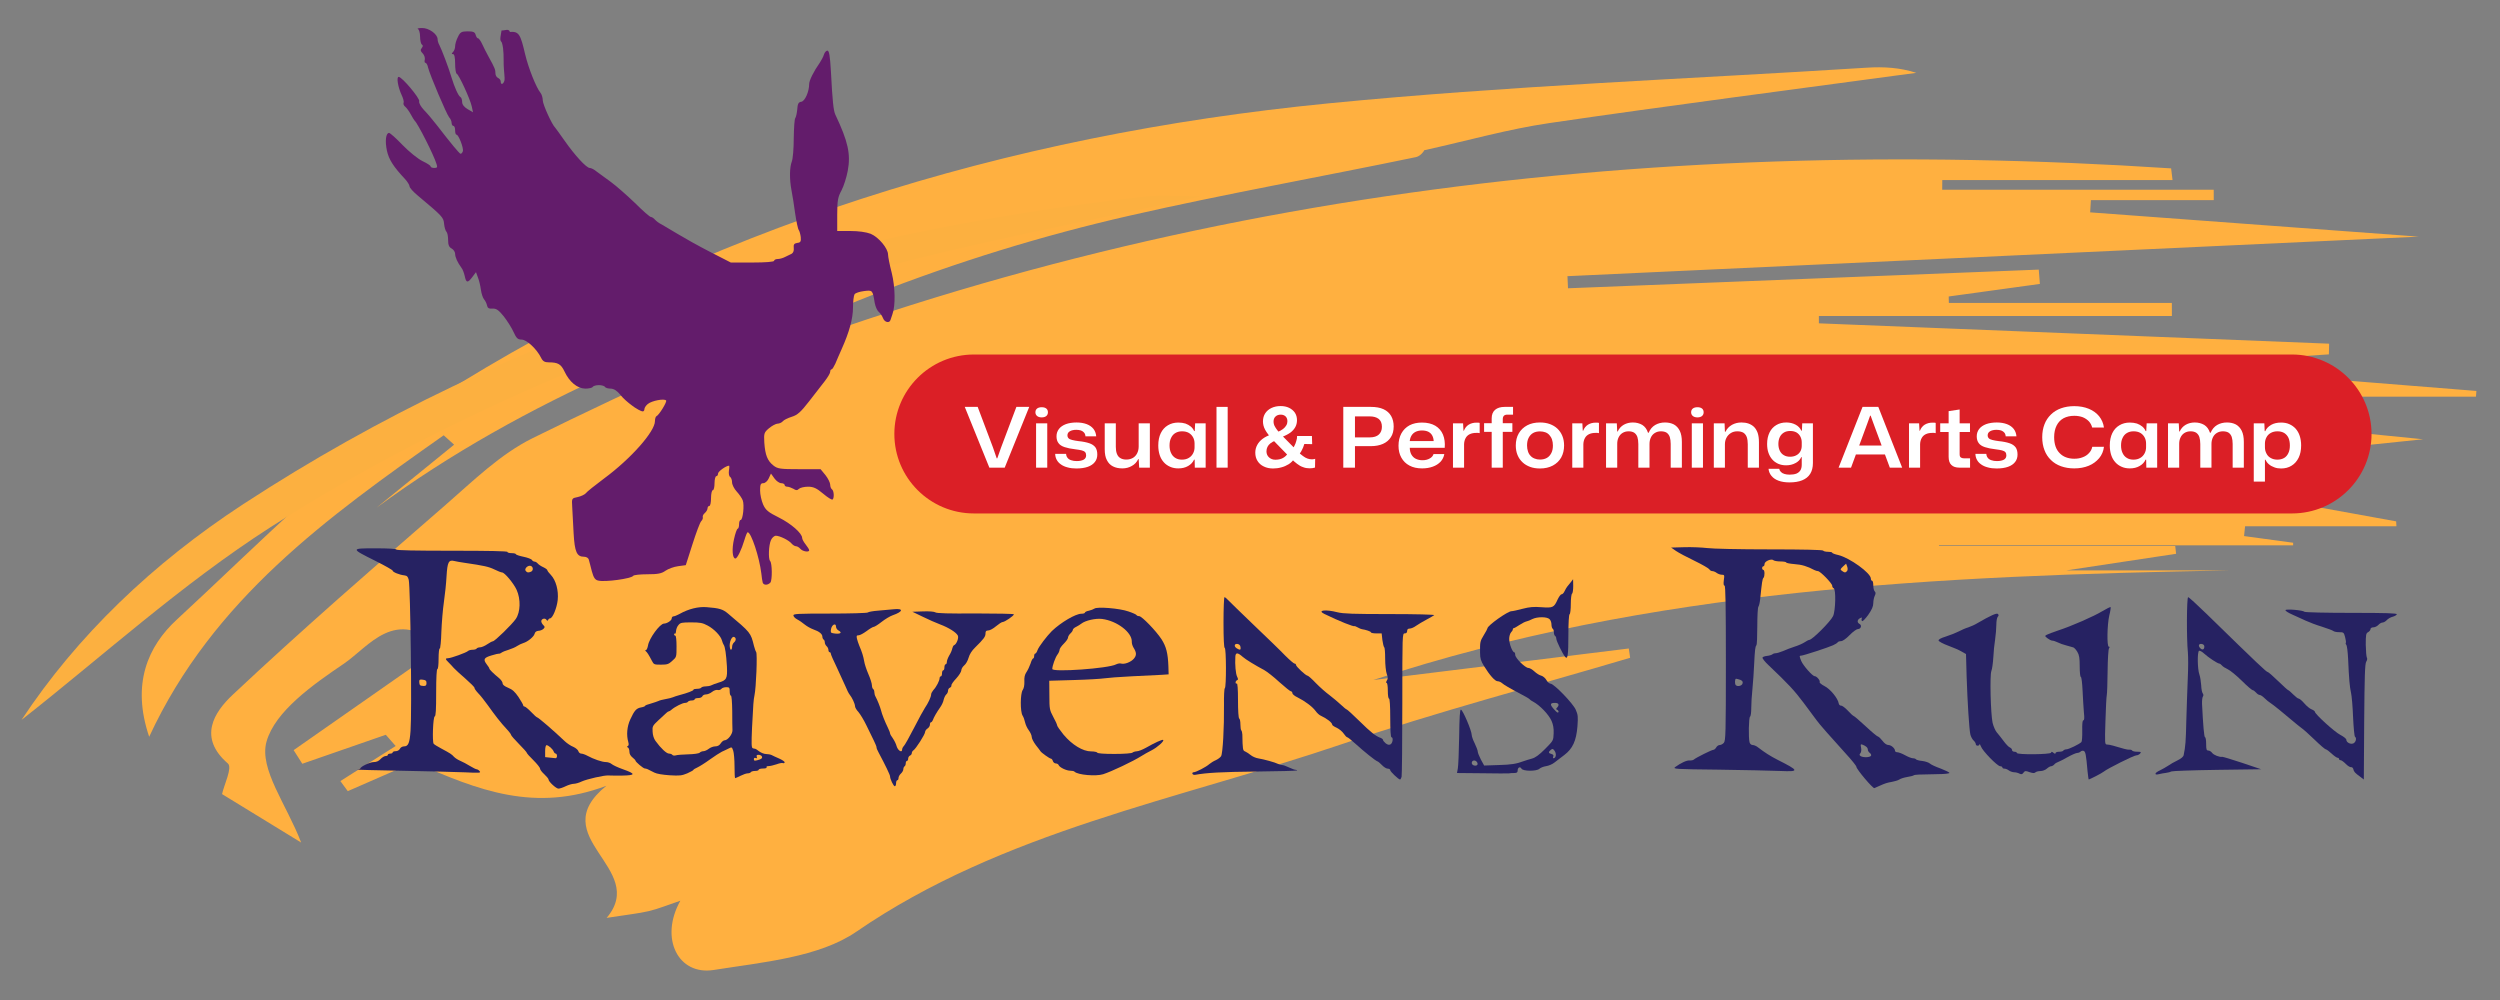 <?xml version="1.0" encoding="UTF-8" standalone="no"?>
<!DOCTYPE svg PUBLIC "-//W3C//DTD SVG 1.1//EN" "http://www.w3.org/Graphics/SVG/1.1/DTD/svg11.dtd">
<svg width="100%" height="100%" viewBox="0 0 2000 800" version="1.1" xmlns="http://www.w3.org/2000/svg" xmlns:xlink="http://www.w3.org/1999/xlink" xml:space="preserve" xmlns:serif="http://www.serif.com/" style="fill-rule:evenodd;clip-rule:evenodd;stroke-linejoin:round;stroke-miterlimit:2;">
    <rect x="0" y="0" width="2000" height="800" fill="#808080" stroke="none"/>
    <g id="Artboard1" transform="matrix(1.018,0,0,1.059,0,0)">
        <rect x="0" y="0" width="1965.16" height="755.15" style="fill:none;"/>
        <g transform="matrix(5.065,0,0,4.493,99.176,30.919)">
            <g transform="matrix(0.469,0,0,0.469,-40.91,-51.724)">
                <path d="M145.106,397.662C140.347,384.125 131.11,371.281 133.647,361.489C136.473,350.587 148.992,341.069 159.212,333.564C167.566,327.429 176.369,312.77 191.189,327.752C174.625,340.298 158.623,352.418 142.621,364.537C143.575,366.164 144.53,367.791 145.485,369.418C154.693,365.953 163.902,362.489 173.11,359.025C174.197,360.369 175.284,361.712 176.37,363.056C170.275,367.246 164.18,371.436 158.084,375.626C158.899,376.829 159.715,378.032 160.53,379.236C168.892,375.276 177.252,371.317 182.521,368.822C203.835,379.13 222.56,386.929 246.082,377.309C224.975,395.793 260.165,406.827 246.166,424.667C253.23,423.473 256.76,423.104 260.163,422.232C263.239,421.444 266.176,420.109 270.551,418.514C263.574,432.001 269.831,445.362 281.56,443.348C297.751,440.566 316.426,438.826 328.8,429.609C377.137,393.604 435.174,382.36 489.691,362.283C520.931,350.778 553.039,341.635 584.756,331.428C584.606,330.316 584.458,329.206 584.31,328.095C556.137,331.862 527.964,335.631 499.791,339.398C591.513,306.685 686.933,302.008 782.975,300.103L729.003,300.103C742.004,297.972 753.688,296.058 765.374,294.144C765.276,293.214 765.179,292.285 765.082,291.356L686.927,291.356C686.932,291.273 686.937,291.191 686.942,291.108L804.086,291.108C804.089,290.801 804.092,290.492 804.095,290.185C798.682,289.387 793.27,288.59 787.856,287.792C787.968,286.62 788.079,285.448 788.19,284.276L838.262,284.276C838.232,283.691 838.202,283.105 838.172,282.521C818.846,278.72 799.519,274.919 780.192,271.118C780.312,269.882 780.431,268.646 780.55,267.409L817.702,267.409C817.687,266.398 817.671,265.388 817.655,264.377C811.609,263.482 805.563,262.589 799.517,261.694C799.559,260.604 799.6,259.515 799.642,258.426C814.206,256.786 828.77,255.147 847.086,253.086C805.162,248.549 766.992,244.419 728.822,240.288C728.854,239.461 728.885,238.634 728.915,237.806L864.567,237.806C864.619,237.127 864.67,236.447 864.722,235.768C832.384,232.96 800.046,230.152 767.708,227.345C767.656,226.923 767.605,226.5 767.554,226.078C783.673,224.938 799.792,223.798 815.911,222.657C815.94,221.379 815.97,220.1 815.999,218.821C759.733,216.39 703.467,213.958 647.2,211.526C647.197,210.646 647.195,209.767 647.192,208.887L763.982,208.887C763.977,207.331 763.97,205.775 763.964,204.22L690.196,204.22C690.18,203.447 690.164,202.675 690.147,201.902C700.201,200.401 710.255,198.9 720.309,197.399C720.185,195.688 720.061,193.978 719.936,192.268C668.025,194.498 616.114,196.729 564.203,198.96C564.142,197.514 564.081,196.067 564.02,194.621C658.277,189.877 752.535,185.133 845.624,180.448C810.144,177.605 773.544,174.674 736.943,171.742C737.025,170.279 737.106,168.817 737.188,167.354L777.827,167.354C777.823,166.117 777.82,164.88 777.816,163.643L687.997,163.643C688.004,162.483 688.012,161.324 688.02,160.166L764.192,160.166C764.037,158.77 763.882,157.373 763.728,155.977C587.417,143.46 416.912,166.455 254.871,242.077C306.402,210.827 361.059,187.27 419.41,172.864C450.714,165.136 482.415,159.023 513.883,151.941C515.43,151.593 516.617,149.741 516.63,149.479C531.315,145.955 544.486,141.887 557.962,139.747C598.385,133.332 638.928,127.675 679.424,121.723C673.992,119.823 668.539,119.502 663.135,119.872C603.717,123.948 544.121,126.378 484.937,132.671C378.151,144.024 278.15,177.357 189.501,238.524C157.838,260.372 131.516,290.229 104.014,317.691C94.354,327.336 88.911,340.862 94.831,359.744C115.916,310.401 153.966,280.918 192.257,251.666C193.407,252.788 194.557,253.909 195.707,255.03C187.143,262.568 178.579,270.106 170.015,277.645C219.323,238.342 276.071,214.422 334.334,193.378C332.032,196.438 329.143,198.43 326.037,199.988C291.22,217.468 256.044,234.274 221.718,252.668C210.93,258.449 202.005,268.027 192.911,276.594C169.139,298.988 145.343,321.39 122.465,344.681C116.277,350.979 110.917,360.003 120.868,369.323C122.43,370.785 119.61,376.924 118.938,380.29C127.41,385.914 135.598,391.35 145.106,397.662Z" style="fill:rgb(255,176,64);fill-rule:nonzero;"/>
            </g>
            <g transform="matrix(0.469,0,0,0.469,-60.282,-28.373)">
                <path d="M272.577,180.345C305.513,165.149 340.263,153.362 375.058,142.871C409.487,132.489 444.968,125.596 484.06,116.192C475.127,116.192 470.433,115.71 465.863,116.263C357.612,129.348 256.98,163.057 167.301,226.525C137.151,247.862 112.192,273.91 93.91,303.904C120.58,281.209 146.641,255.437 176.282,234.81C206.452,213.815 239.165,195.759 272.577,180.345Z" style="fill:rgb(252,176,64);fill-rule:nonzero;"/>
            </g>
        </g>
        <g transform="matrix(5.572,0,0,5.032,114.947,-302.79)">
            <path d="M313.844,125.324C313.844,131.908 308.818,137.254 302.628,137.254L116.723,137.254C110.533,137.254 105.507,131.908 105.507,125.324C105.507,118.74 110.533,113.394 116.723,113.394L302.628,113.394C308.818,113.394 313.844,118.74 313.844,125.324Z" style="fill:rgb(219,31,38);"/>
        </g>
        <g transform="matrix(3.063,0,0,2.942,617.542,-115.731)">
            <g transform="matrix(21.401,0,0,21.401,45.672,159.418)">
                <path d="M0.306,-0L0.011,-0.729L0.166,-0.729L0.349,-0.243L0.394,-0.112L0.401,-0.112L0.447,-0.243L0.63,-0.729L0.784,-0.729L0.49,-0L0.306,-0Z" style="fill:white;fill-rule:nonzero;"/>
            </g>
            <g transform="matrix(21.401,0,0,21.401,62.922,159.418)">
                <path d="M0.06,-0L0.06,-0.532L0.194,-0.532L0.194,-0L0.06,-0ZM0.127,-0.603C0.104,-0.603 0.085,-0.609 0.072,-0.62C0.059,-0.631 0.052,-0.646 0.052,-0.664C0.052,-0.684 0.059,-0.699 0.073,-0.71C0.087,-0.72 0.105,-0.725 0.127,-0.725C0.151,-0.725 0.169,-0.72 0.183,-0.709C0.196,-0.698 0.202,-0.683 0.202,-0.664C0.202,-0.645 0.195,-0.63 0.182,-0.619C0.168,-0.608 0.15,-0.603 0.127,-0.603Z" style="fill:white;fill-rule:nonzero;"/>
            </g>
            <g transform="matrix(21.401,0,0,21.401,68.571,159.418)">
                <path d="M0.279,0.01C0.24,0.01 0.205,0.006 0.174,-0.003C0.142,-0.011 0.116,-0.023 0.095,-0.038C0.073,-0.053 0.056,-0.071 0.044,-0.093C0.032,-0.114 0.026,-0.138 0.025,-0.165L0.156,-0.165C0.157,-0.146 0.163,-0.13 0.174,-0.117C0.184,-0.104 0.198,-0.095 0.217,-0.089C0.236,-0.082 0.258,-0.079 0.283,-0.079C0.319,-0.079 0.347,-0.085 0.367,-0.096C0.386,-0.107 0.396,-0.124 0.396,-0.147C0.396,-0.164 0.392,-0.177 0.384,-0.186C0.376,-0.195 0.363,-0.202 0.344,-0.207C0.325,-0.212 0.3,-0.216 0.268,-0.22C0.215,-0.226 0.172,-0.235 0.139,-0.246C0.105,-0.257 0.08,-0.273 0.065,-0.294C0.049,-0.315 0.041,-0.342 0.041,-0.376C0.041,-0.41 0.051,-0.439 0.07,-0.464C0.089,-0.489 0.117,-0.508 0.153,-0.522C0.189,-0.535 0.232,-0.542 0.281,-0.542C0.328,-0.542 0.368,-0.535 0.403,-0.522C0.437,-0.509 0.464,-0.49 0.484,-0.465C0.503,-0.44 0.514,-0.411 0.517,-0.376L0.388,-0.376C0.387,-0.394 0.381,-0.409 0.372,-0.42C0.363,-0.431 0.35,-0.44 0.334,-0.446C0.318,-0.451 0.3,-0.454 0.279,-0.454C0.247,-0.454 0.221,-0.448 0.202,-0.437C0.182,-0.426 0.172,-0.409 0.172,-0.388C0.172,-0.373 0.177,-0.361 0.186,-0.352C0.195,-0.343 0.209,-0.337 0.229,-0.332C0.249,-0.327 0.275,-0.322 0.307,-0.318C0.359,-0.313 0.401,-0.304 0.434,-0.293C0.467,-0.282 0.491,-0.265 0.507,-0.244C0.522,-0.223 0.53,-0.194 0.53,-0.157C0.53,-0.122 0.52,-0.092 0.501,-0.068C0.482,-0.043 0.453,-0.023 0.416,-0.01C0.379,0.003 0.333,0.01 0.279,0.01Z" style="fill:white;fill-rule:nonzero;"/>
            </g>
            <g transform="matrix(21.401,0,0,21.401,80.749,159.418)">
                <path d="M0.261,0.009C0.218,0.009 0.18,0.001 0.149,-0.015C0.117,-0.031 0.093,-0.056 0.076,-0.09C0.058,-0.123 0.05,-0.167 0.05,-0.221L0.05,-0.532L0.183,-0.532L0.183,-0.25C0.183,-0.217 0.187,-0.189 0.196,-0.166C0.205,-0.143 0.218,-0.126 0.237,-0.115C0.256,-0.103 0.28,-0.097 0.309,-0.097C0.339,-0.097 0.365,-0.104 0.388,-0.117C0.41,-0.13 0.427,-0.149 0.439,-0.173C0.451,-0.197 0.457,-0.224 0.457,-0.255L0.457,-0.532L0.591,-0.532L0.591,-0L0.463,-0L0.457,-0.102L0.451,-0.102C0.435,-0.067 0.41,-0.04 0.376,-0.021C0.342,-0.001 0.304,0.009 0.261,0.009Z" style="fill:white;fill-rule:nonzero;"/>
            </g>
            <g transform="matrix(21.401,0,0,21.401,94.895,159.418)">
                <path d="M0.271,0.009C0.236,0.009 0.203,0.003 0.174,-0.01C0.144,-0.023 0.118,-0.041 0.097,-0.065C0.076,-0.088 0.059,-0.117 0.048,-0.151C0.037,-0.185 0.031,-0.223 0.031,-0.266C0.031,-0.323 0.041,-0.373 0.061,-0.414C0.081,-0.455 0.109,-0.486 0.146,-0.508C0.182,-0.53 0.224,-0.541 0.271,-0.541C0.303,-0.541 0.331,-0.537 0.357,-0.529C0.382,-0.52 0.403,-0.508 0.421,-0.493C0.439,-0.478 0.452,-0.46 0.461,-0.439L0.468,-0.439L0.473,-0.532L0.599,-0.532L0.599,-0L0.469,-0L0.467,-0.096L0.46,-0.096C0.446,-0.064 0.422,-0.039 0.389,-0.02C0.355,-0 0.316,0.009 0.271,0.009ZM0.314,-0.096C0.347,-0.096 0.374,-0.103 0.397,-0.117C0.419,-0.13 0.436,-0.148 0.448,-0.171C0.46,-0.193 0.466,-0.218 0.466,-0.245L0.466,-0.29C0.466,-0.317 0.46,-0.342 0.448,-0.364C0.436,-0.386 0.419,-0.404 0.397,-0.417C0.374,-0.43 0.347,-0.436 0.316,-0.436C0.285,-0.436 0.259,-0.429 0.237,-0.416C0.214,-0.403 0.197,-0.383 0.185,-0.358C0.172,-0.333 0.166,-0.302 0.166,-0.266C0.166,-0.231 0.172,-0.201 0.184,-0.176C0.196,-0.15 0.213,-0.13 0.235,-0.117C0.257,-0.103 0.283,-0.096 0.314,-0.096Z" style="fill:white;fill-rule:nonzero;"/>
            </g>
            <g transform="matrix(21.401,0,0,21.401,109.212,159.418)">
                <rect x="0.06" y="-0.729" width="0.134" height="0.729" style="fill:white;fill-rule:nonzero;"/>
            </g>
            <g transform="matrix(21.401,0,0,21.401,119.741,159.418)">
                <path d="M0.683,0.008C0.656,0.008 0.631,0.004 0.606,-0.006C0.581,-0.014 0.557,-0.028 0.534,-0.046C0.511,-0.063 0.487,-0.084 0.462,-0.109L0.262,-0.314C0.234,-0.343 0.211,-0.368 0.194,-0.391C0.176,-0.414 0.162,-0.434 0.152,-0.453C0.142,-0.472 0.135,-0.489 0.131,-0.506C0.127,-0.523 0.125,-0.539 0.125,-0.555C0.125,-0.592 0.134,-0.624 0.152,-0.652C0.17,-0.679 0.195,-0.701 0.227,-0.716C0.259,-0.731 0.295,-0.739 0.336,-0.739C0.375,-0.739 0.409,-0.732 0.438,-0.718C0.467,-0.704 0.491,-0.684 0.508,-0.659C0.525,-0.633 0.533,-0.603 0.533,-0.569C0.533,-0.539 0.526,-0.511 0.513,-0.487C0.499,-0.462 0.479,-0.439 0.453,-0.42C0.426,-0.401 0.394,-0.384 0.356,-0.37L0.299,-0.427C0.326,-0.438 0.349,-0.451 0.366,-0.464C0.383,-0.477 0.396,-0.492 0.405,-0.508C0.414,-0.523 0.418,-0.54 0.418,-0.557C0.418,-0.581 0.411,-0.6 0.396,-0.615C0.381,-0.629 0.362,-0.636 0.337,-0.636C0.312,-0.636 0.291,-0.628 0.276,-0.614C0.26,-0.599 0.252,-0.579 0.252,-0.554C0.252,-0.543 0.253,-0.533 0.256,-0.522C0.259,-0.51 0.264,-0.499 0.272,-0.486C0.279,-0.473 0.29,-0.459 0.303,-0.442C0.316,-0.425 0.334,-0.406 0.356,-0.383L0.538,-0.198C0.562,-0.173 0.584,-0.154 0.604,-0.14C0.623,-0.125 0.642,-0.115 0.659,-0.109C0.676,-0.103 0.693,-0.1 0.71,-0.1C0.718,-0.1 0.725,-0.1 0.733,-0.102C0.74,-0.102 0.746,-0.104 0.751,-0.107L0.749,-0.001C0.74,0.002 0.73,0.004 0.718,0.006C0.706,0.007 0.694,0.008 0.683,0.008ZM0.246,0.01C0.204,0.01 0.167,0.002 0.135,-0.014C0.103,-0.029 0.078,-0.051 0.06,-0.08C0.042,-0.108 0.033,-0.141 0.033,-0.18C0.033,-0.213 0.041,-0.244 0.056,-0.272C0.071,-0.3 0.093,-0.325 0.121,-0.346C0.149,-0.367 0.181,-0.383 0.217,-0.395L0.276,-0.325C0.252,-0.316 0.232,-0.306 0.216,-0.293C0.199,-0.28 0.187,-0.265 0.179,-0.249C0.171,-0.233 0.167,-0.215 0.167,-0.196C0.167,-0.167 0.177,-0.142 0.197,-0.124C0.217,-0.105 0.243,-0.095 0.274,-0.095C0.309,-0.095 0.34,-0.102 0.365,-0.116C0.39,-0.13 0.41,-0.149 0.425,-0.174L0.5,-0.107C0.482,-0.08 0.46,-0.058 0.433,-0.041C0.405,-0.024 0.376,-0.011 0.344,-0.003C0.312,0.006 0.279,0.01 0.246,0.01ZM0.56,-0.159L0.483,-0.228C0.496,-0.249 0.507,-0.269 0.515,-0.29C0.522,-0.31 0.528,-0.33 0.532,-0.349L0.534,-0.38L0.712,-0.38L0.715,-0.282L0.621,-0.284C0.617,-0.27 0.612,-0.256 0.606,-0.241C0.599,-0.226 0.592,-0.212 0.585,-0.198C0.577,-0.184 0.569,-0.171 0.56,-0.159Z" style="fill:white;fill-rule:nonzero;"/>
            </g>
            <g transform="matrix(21.401,0,0,21.401,141.613,159.418)">
                <path d="M0.066,-0L0.066,-0.729L0.396,-0.729C0.457,-0.729 0.508,-0.72 0.549,-0.701C0.59,-0.682 0.62,-0.654 0.64,-0.619C0.66,-0.584 0.67,-0.542 0.67,-0.494C0.67,-0.443 0.659,-0.399 0.636,-0.365C0.613,-0.329 0.582,-0.303 0.541,-0.285C0.5,-0.267 0.451,-0.258 0.396,-0.258L0.193,-0.258L0.193,-0.363L0.383,-0.363C0.432,-0.363 0.469,-0.375 0.493,-0.398C0.517,-0.421 0.529,-0.452 0.529,-0.49C0.529,-0.533 0.516,-0.564 0.49,-0.585C0.464,-0.605 0.428,-0.615 0.383,-0.615L0.18,-0.615L0.206,-0.64L0.206,-0L0.066,-0Z" style="fill:white;fill-rule:nonzero;"/>
            </g>
            <g transform="matrix(21.401,0,0,21.401,156.573,159.418)">
                <path d="M0.312,0.009C0.253,0.009 0.202,-0.002 0.16,-0.025C0.118,-0.047 0.086,-0.079 0.063,-0.12C0.04,-0.161 0.029,-0.208 0.029,-0.263C0.029,-0.32 0.041,-0.37 0.064,-0.412C0.087,-0.453 0.119,-0.485 0.161,-0.508C0.203,-0.53 0.253,-0.541 0.31,-0.541C0.374,-0.541 0.427,-0.528 0.47,-0.503C0.512,-0.478 0.543,-0.442 0.562,-0.397C0.581,-0.351 0.588,-0.298 0.583,-0.238L0.164,-0.238C0.165,-0.205 0.171,-0.178 0.184,-0.156C0.197,-0.134 0.214,-0.117 0.237,-0.106C0.26,-0.095 0.286,-0.089 0.316,-0.089C0.35,-0.089 0.379,-0.096 0.403,-0.11C0.427,-0.123 0.442,-0.141 0.449,-0.163L0.578,-0.163C0.572,-0.128 0.557,-0.097 0.533,-0.071C0.508,-0.045 0.477,-0.025 0.44,-0.012C0.402,0.002 0.359,0.009 0.312,0.009ZM0.163,-0.307L0.154,-0.319L0.46,-0.319L0.451,-0.307C0.451,-0.338 0.445,-0.363 0.434,-0.384C0.423,-0.405 0.407,-0.42 0.386,-0.431C0.365,-0.441 0.339,-0.446 0.31,-0.446C0.281,-0.446 0.255,-0.44 0.234,-0.43C0.212,-0.419 0.195,-0.403 0.183,-0.382C0.171,-0.361 0.164,-0.336 0.163,-0.307Z" style="fill:white;fill-rule:nonzero;"/>
            </g>
            <g transform="matrix(21.401,0,0,21.401,169.884,159.418)">
                <path d="M0.06,-0L0.06,-0.532L0.181,-0.532L0.186,-0.443L0.191,-0.443C0.203,-0.475 0.222,-0.499 0.249,-0.516C0.276,-0.532 0.306,-0.54 0.341,-0.54C0.349,-0.54 0.356,-0.54 0.363,-0.54C0.369,-0.539 0.375,-0.538 0.38,-0.537L0.38,-0.414C0.375,-0.415 0.368,-0.416 0.361,-0.417C0.354,-0.417 0.346,-0.417 0.339,-0.417C0.309,-0.417 0.283,-0.412 0.262,-0.402C0.241,-0.392 0.224,-0.377 0.213,-0.357C0.201,-0.336 0.194,-0.311 0.193,-0.281L0.193,-0L0.06,-0Z" style="fill:white;fill-rule:nonzero;"/>
            </g>
            <g transform="matrix(21.401,0,0,21.401,178.894,159.418)">
                <path d="M0.103,-0L0.103,-0.429L0.012,-0.429L0.012,-0.533L0.103,-0.533L0.103,-0.592C0.103,-0.637 0.117,-0.671 0.144,-0.694C0.171,-0.717 0.209,-0.729 0.259,-0.729L0.359,-0.729L0.359,-0.636L0.294,-0.636C0.273,-0.636 0.259,-0.632 0.25,-0.623C0.241,-0.614 0.236,-0.601 0.236,-0.582L0.236,-0.533L0.351,-0.533L0.351,-0.429L0.236,-0.429L0.236,-0L0.103,-0Z" style="fill:white;fill-rule:nonzero;"/>
            </g>
            <g transform="matrix(21.401,0,0,21.401,186.684,159.418)">
                <path d="M0.318,0.01C0.275,0.01 0.235,0.004 0.2,-0.009C0.165,-0.022 0.134,-0.04 0.109,-0.064C0.083,-0.088 0.063,-0.117 0.049,-0.151C0.035,-0.184 0.028,-0.223 0.028,-0.266C0.028,-0.322 0.04,-0.371 0.064,-0.412C0.088,-0.453 0.122,-0.485 0.165,-0.508C0.208,-0.531 0.259,-0.542 0.318,-0.542C0.361,-0.542 0.401,-0.536 0.436,-0.523C0.471,-0.51 0.502,-0.492 0.527,-0.468C0.552,-0.444 0.572,-0.415 0.586,-0.381C0.6,-0.347 0.607,-0.309 0.607,-0.266C0.607,-0.211 0.595,-0.162 0.572,-0.121C0.548,-0.08 0.515,-0.048 0.472,-0.025C0.429,-0.002 0.377,0.01 0.318,0.01ZM0.318,-0.097C0.35,-0.097 0.378,-0.104 0.401,-0.117C0.424,-0.13 0.441,-0.15 0.454,-0.175C0.467,-0.2 0.473,-0.231 0.473,-0.266C0.473,-0.293 0.469,-0.317 0.462,-0.338C0.455,-0.359 0.444,-0.376 0.431,-0.391C0.418,-0.406 0.402,-0.417 0.383,-0.424C0.364,-0.431 0.342,-0.435 0.318,-0.435C0.287,-0.435 0.259,-0.429 0.236,-0.416C0.213,-0.403 0.195,-0.383 0.182,-0.358C0.169,-0.333 0.163,-0.302 0.163,-0.266C0.163,-0.239 0.167,-0.216 0.174,-0.195C0.181,-0.173 0.191,-0.156 0.205,-0.142C0.218,-0.127 0.235,-0.116 0.254,-0.109C0.273,-0.101 0.294,-0.097 0.318,-0.097Z" style="fill:white;fill-rule:nonzero;"/>
            </g>
            <g transform="matrix(21.401,0,0,21.401,200.488,159.418)">
                <path d="M0.06,-0L0.06,-0.532L0.181,-0.532L0.186,-0.443L0.191,-0.443C0.203,-0.475 0.222,-0.499 0.249,-0.516C0.276,-0.532 0.306,-0.54 0.341,-0.54C0.349,-0.54 0.356,-0.54 0.363,-0.54C0.369,-0.539 0.375,-0.538 0.38,-0.537L0.38,-0.414C0.375,-0.415 0.368,-0.416 0.361,-0.417C0.354,-0.417 0.346,-0.417 0.339,-0.417C0.309,-0.417 0.283,-0.412 0.262,-0.402C0.241,-0.392 0.224,-0.377 0.213,-0.357C0.201,-0.336 0.194,-0.311 0.193,-0.281L0.193,-0L0.06,-0Z" style="fill:white;fill-rule:nonzero;"/>
            </g>
            <g transform="matrix(21.401,0,0,21.401,209.155,159.418)">
                <path d="M0.06,-0L0.06,-0.532L0.189,-0.532L0.194,-0.434L0.2,-0.434C0.216,-0.469 0.24,-0.496 0.273,-0.515C0.305,-0.533 0.341,-0.542 0.381,-0.542C0.424,-0.542 0.461,-0.532 0.494,-0.513C0.526,-0.493 0.549,-0.462 0.563,-0.419L0.571,-0.419C0.588,-0.46 0.614,-0.491 0.649,-0.512C0.684,-0.532 0.723,-0.542 0.767,-0.542C0.808,-0.542 0.843,-0.534 0.874,-0.518C0.904,-0.501 0.927,-0.476 0.944,-0.442C0.961,-0.407 0.969,-0.363 0.969,-0.308L0.969,-0L0.835,-0L0.835,-0.285C0.835,-0.318 0.831,-0.345 0.824,-0.368C0.816,-0.39 0.804,-0.407 0.787,-0.419C0.77,-0.43 0.747,-0.436 0.718,-0.436C0.69,-0.436 0.666,-0.429 0.645,-0.416C0.624,-0.403 0.608,-0.385 0.598,-0.363C0.587,-0.34 0.581,-0.314 0.581,-0.285L0.581,-0L0.447,-0L0.447,-0.283C0.447,-0.316 0.443,-0.344 0.436,-0.367C0.428,-0.39 0.415,-0.407 0.398,-0.419C0.381,-0.43 0.358,-0.436 0.331,-0.436C0.302,-0.436 0.278,-0.429 0.257,-0.416C0.236,-0.403 0.221,-0.385 0.21,-0.362C0.199,-0.339 0.194,-0.314 0.194,-0.285L0.194,-0L0.06,-0Z" style="fill:white;fill-rule:nonzero;"/>
            </g>
            <g transform="matrix(21.401,0,0,21.401,231.156,159.418)">
                <path d="M0.06,-0L0.06,-0.532L0.194,-0.532L0.194,-0L0.06,-0ZM0.127,-0.603C0.104,-0.603 0.085,-0.609 0.072,-0.62C0.059,-0.631 0.052,-0.646 0.052,-0.664C0.052,-0.684 0.059,-0.699 0.073,-0.71C0.087,-0.72 0.105,-0.725 0.127,-0.725C0.151,-0.725 0.169,-0.72 0.183,-0.709C0.196,-0.698 0.202,-0.683 0.202,-0.664C0.202,-0.645 0.195,-0.63 0.182,-0.619C0.168,-0.608 0.15,-0.603 0.127,-0.603Z" style="fill:white;fill-rule:nonzero;"/>
            </g>
            <g transform="matrix(21.401,0,0,21.401,236.806,159.418)">
                <path d="M0.06,-0L0.06,-0.532L0.189,-0.532L0.193,-0.431L0.2,-0.431C0.217,-0.467 0.243,-0.494 0.278,-0.514C0.313,-0.533 0.35,-0.542 0.391,-0.542C0.422,-0.542 0.45,-0.538 0.476,-0.529C0.501,-0.52 0.523,-0.507 0.542,-0.489C0.561,-0.47 0.575,-0.446 0.586,-0.416C0.596,-0.386 0.601,-0.349 0.601,-0.305L0.601,-0L0.467,-0L0.467,-0.28C0.467,-0.315 0.463,-0.343 0.455,-0.367C0.446,-0.39 0.433,-0.407 0.415,-0.419C0.396,-0.43 0.372,-0.436 0.343,-0.436C0.312,-0.436 0.286,-0.429 0.264,-0.415C0.241,-0.401 0.224,-0.382 0.212,-0.359C0.199,-0.336 0.193,-0.309 0.193,-0.279L0.193,-0L0.06,-0Z" style="fill:white;fill-rule:nonzero;"/>
            </g>
            <g transform="matrix(21.401,0,0,21.401,251.123,159.418)">
                <path d="M0.297,0.177C0.247,0.177 0.204,0.17 0.168,0.157C0.132,0.144 0.104,0.125 0.083,0.1C0.062,0.075 0.05,0.047 0.047,0.014L0.175,0.014C0.178,0.029 0.185,0.041 0.196,0.052C0.207,0.063 0.221,0.071 0.239,0.076C0.256,0.081 0.276,0.084 0.299,0.084C0.331,0.084 0.358,0.08 0.38,0.072C0.401,0.063 0.418,0.05 0.429,0.032C0.44,0.014 0.445,-0.009 0.445,-0.037L0.445,-0.126L0.439,-0.126C0.426,-0.096 0.403,-0.072 0.37,-0.055C0.337,-0.037 0.3,-0.028 0.258,-0.028C0.223,-0.028 0.192,-0.034 0.164,-0.046C0.136,-0.058 0.112,-0.075 0.092,-0.098C0.072,-0.12 0.057,-0.147 0.046,-0.178C0.035,-0.209 0.03,-0.245 0.03,-0.285C0.03,-0.338 0.04,-0.383 0.059,-0.422C0.078,-0.461 0.105,-0.49 0.14,-0.511C0.175,-0.532 0.215,-0.542 0.26,-0.542C0.302,-0.542 0.339,-0.533 0.371,-0.516C0.403,-0.499 0.426,-0.475 0.44,-0.444L0.447,-0.444L0.451,-0.532L0.579,-0.532L0.579,-0.056C0.579,-0.003 0.568,0.04 0.546,0.075C0.524,0.11 0.492,0.135 0.45,0.152C0.408,0.169 0.357,0.177 0.297,0.177ZM0.305,-0.131C0.334,-0.131 0.36,-0.137 0.381,-0.149C0.402,-0.16 0.418,-0.176 0.429,-0.196C0.44,-0.216 0.445,-0.239 0.445,-0.264L0.445,-0.304C0.445,-0.33 0.439,-0.353 0.428,-0.374C0.417,-0.395 0.401,-0.411 0.381,-0.423C0.36,-0.434 0.336,-0.44 0.307,-0.44C0.278,-0.44 0.252,-0.434 0.231,-0.421C0.21,-0.408 0.193,-0.39 0.182,-0.367C0.171,-0.344 0.165,-0.316 0.165,-0.285C0.165,-0.253 0.171,-0.226 0.182,-0.203C0.193,-0.18 0.209,-0.162 0.23,-0.15C0.251,-0.137 0.276,-0.131 0.305,-0.131Z" style="fill:white;fill-rule:nonzero;"/>
            </g>
            <g transform="matrix(21.401,0,0,21.401,269.87,159.418)">
                <path d="M0.011,-0L0.298,-0.729L0.487,-0.729L0.773,-0L0.625,-0L0.429,-0.53L0.395,-0.624L0.389,-0.624L0.355,-0.529L0.16,-0L0.011,-0ZM0.207,-0.158L0.241,-0.265L0.543,-0.265L0.576,-0.158L0.207,-0.158Z" style="fill:white;fill-rule:nonzero;"/>
            </g>
            <g transform="matrix(21.401,0,0,21.401,286.884,159.418)">
                <path d="M0.06,-0L0.06,-0.532L0.181,-0.532L0.186,-0.443L0.191,-0.443C0.203,-0.475 0.222,-0.499 0.249,-0.516C0.276,-0.532 0.306,-0.54 0.341,-0.54C0.349,-0.54 0.356,-0.54 0.363,-0.54C0.369,-0.539 0.375,-0.538 0.38,-0.537L0.38,-0.414C0.375,-0.415 0.368,-0.416 0.361,-0.417C0.354,-0.417 0.346,-0.417 0.339,-0.417C0.309,-0.417 0.283,-0.412 0.262,-0.402C0.241,-0.392 0.224,-0.377 0.213,-0.357C0.201,-0.336 0.194,-0.311 0.193,-0.281L0.193,-0L0.06,-0Z" style="fill:white;fill-rule:nonzero;"/>
            </g>
            <g transform="matrix(21.401,0,0,21.401,295.894,159.418)">
                <path d="M0.244,-0C0.201,-0 0.168,-0.011 0.147,-0.032C0.125,-0.053 0.114,-0.086 0.114,-0.131L0.114,-0.428L0.013,-0.428L0.013,-0.532L0.114,-0.532L0.114,-0.678L0.246,-0.698L0.246,-0.532L0.37,-0.532L0.37,-0.428L0.246,-0.428L0.246,-0.161C0.246,-0.143 0.25,-0.13 0.259,-0.123C0.268,-0.116 0.28,-0.112 0.296,-0.112L0.371,-0.112L0.371,-0L0.244,-0Z" style="fill:white;fill-rule:nonzero;"/>
            </g>
            <g transform="matrix(21.401,0,0,21.401,304.669,159.418)">
                <path d="M0.279,0.01C0.24,0.01 0.205,0.006 0.174,-0.003C0.142,-0.011 0.116,-0.023 0.095,-0.038C0.073,-0.053 0.056,-0.071 0.044,-0.093C0.032,-0.114 0.026,-0.138 0.025,-0.165L0.156,-0.165C0.157,-0.146 0.163,-0.13 0.174,-0.117C0.184,-0.104 0.198,-0.095 0.217,-0.089C0.236,-0.082 0.258,-0.079 0.283,-0.079C0.319,-0.079 0.347,-0.085 0.367,-0.096C0.386,-0.107 0.396,-0.124 0.396,-0.147C0.396,-0.164 0.392,-0.177 0.384,-0.186C0.376,-0.195 0.363,-0.202 0.344,-0.207C0.325,-0.212 0.3,-0.216 0.268,-0.22C0.215,-0.226 0.172,-0.235 0.139,-0.246C0.105,-0.257 0.08,-0.273 0.065,-0.294C0.049,-0.315 0.041,-0.342 0.041,-0.376C0.041,-0.41 0.051,-0.439 0.07,-0.464C0.089,-0.489 0.117,-0.508 0.153,-0.522C0.189,-0.535 0.232,-0.542 0.281,-0.542C0.328,-0.542 0.368,-0.535 0.403,-0.522C0.437,-0.509 0.464,-0.49 0.484,-0.465C0.503,-0.44 0.514,-0.411 0.517,-0.376L0.388,-0.376C0.387,-0.394 0.381,-0.409 0.372,-0.42C0.363,-0.431 0.35,-0.44 0.334,-0.446C0.318,-0.451 0.3,-0.454 0.279,-0.454C0.247,-0.454 0.221,-0.448 0.202,-0.437C0.182,-0.426 0.172,-0.409 0.172,-0.388C0.172,-0.373 0.177,-0.361 0.186,-0.352C0.195,-0.343 0.209,-0.337 0.229,-0.332C0.249,-0.327 0.275,-0.322 0.307,-0.318C0.359,-0.313 0.401,-0.304 0.434,-0.293C0.467,-0.282 0.491,-0.265 0.507,-0.244C0.522,-0.223 0.53,-0.194 0.53,-0.157C0.53,-0.122 0.52,-0.092 0.501,-0.068C0.482,-0.043 0.453,-0.023 0.416,-0.01C0.379,0.003 0.333,0.01 0.279,0.01Z" style="fill:white;fill-rule:nonzero;"/>
            </g>
            <g transform="matrix(21.401,0,0,21.401,321.683,159.418)">
                <path d="M0.415,0.009C0.356,0.009 0.303,0 0.256,-0.017C0.209,-0.034 0.168,-0.059 0.135,-0.092C0.101,-0.125 0.075,-0.164 0.058,-0.21C0.04,-0.256 0.031,-0.308 0.031,-0.365C0.031,-0.422 0.04,-0.474 0.058,-0.52C0.075,-0.565 0.101,-0.604 0.135,-0.637C0.168,-0.67 0.209,-0.695 0.256,-0.712C0.303,-0.729 0.356,-0.738 0.415,-0.738C0.481,-0.738 0.539,-0.727 0.59,-0.706C0.641,-0.685 0.682,-0.655 0.713,-0.617C0.744,-0.578 0.764,-0.533 0.771,-0.481L0.63,-0.481C0.623,-0.509 0.61,-0.534 0.591,-0.555C0.571,-0.576 0.546,-0.593 0.517,-0.605C0.487,-0.616 0.453,-0.622 0.415,-0.622C0.366,-0.622 0.323,-0.612 0.287,-0.593C0.251,-0.573 0.223,-0.544 0.204,-0.506C0.184,-0.467 0.174,-0.42 0.174,-0.365C0.174,-0.323 0.18,-0.286 0.191,-0.254C0.202,-0.222 0.219,-0.195 0.24,-0.174C0.261,-0.152 0.286,-0.135 0.316,-0.124C0.345,-0.113 0.378,-0.107 0.415,-0.107C0.453,-0.107 0.487,-0.113 0.517,-0.125C0.547,-0.136 0.572,-0.153 0.592,-0.175C0.612,-0.196 0.625,-0.221 0.631,-0.25L0.771,-0.25C0.765,-0.198 0.746,-0.153 0.714,-0.114C0.681,-0.075 0.64,-0.044 0.589,-0.023C0.538,-0.002 0.48,0.009 0.415,0.009Z" style="fill:white;fill-rule:nonzero;"/>
            </g>
            <g transform="matrix(21.401,0,0,21.401,339.018,159.418)">
                <path d="M0.271,0.009C0.236,0.009 0.203,0.003 0.174,-0.01C0.144,-0.023 0.118,-0.041 0.097,-0.065C0.076,-0.088 0.059,-0.117 0.048,-0.151C0.037,-0.185 0.031,-0.223 0.031,-0.266C0.031,-0.323 0.041,-0.373 0.061,-0.414C0.081,-0.455 0.109,-0.486 0.146,-0.508C0.182,-0.53 0.224,-0.541 0.271,-0.541C0.303,-0.541 0.331,-0.537 0.357,-0.529C0.382,-0.52 0.403,-0.508 0.421,-0.493C0.439,-0.478 0.452,-0.46 0.461,-0.439L0.468,-0.439L0.473,-0.532L0.599,-0.532L0.599,-0L0.469,-0L0.467,-0.096L0.46,-0.096C0.446,-0.064 0.422,-0.039 0.389,-0.02C0.355,-0 0.316,0.009 0.271,0.009ZM0.314,-0.096C0.347,-0.096 0.374,-0.103 0.397,-0.117C0.419,-0.13 0.436,-0.148 0.448,-0.171C0.46,-0.193 0.466,-0.218 0.466,-0.245L0.466,-0.29C0.466,-0.317 0.46,-0.342 0.448,-0.364C0.436,-0.386 0.419,-0.404 0.397,-0.417C0.374,-0.43 0.347,-0.436 0.316,-0.436C0.285,-0.436 0.259,-0.429 0.237,-0.416C0.214,-0.403 0.197,-0.383 0.185,-0.358C0.172,-0.333 0.166,-0.302 0.166,-0.266C0.166,-0.231 0.172,-0.201 0.184,-0.176C0.196,-0.15 0.213,-0.13 0.235,-0.117C0.257,-0.103 0.283,-0.096 0.314,-0.096Z" style="fill:white;fill-rule:nonzero;"/>
            </g>
            <g transform="matrix(21.401,0,0,21.401,353.335,159.418)">
                <path d="M0.06,-0L0.06,-0.532L0.189,-0.532L0.194,-0.434L0.2,-0.434C0.216,-0.469 0.24,-0.496 0.273,-0.515C0.305,-0.533 0.341,-0.542 0.381,-0.542C0.424,-0.542 0.461,-0.532 0.494,-0.513C0.526,-0.493 0.549,-0.462 0.563,-0.419L0.571,-0.419C0.588,-0.46 0.614,-0.491 0.649,-0.512C0.684,-0.532 0.723,-0.542 0.767,-0.542C0.808,-0.542 0.843,-0.534 0.874,-0.518C0.904,-0.501 0.927,-0.476 0.944,-0.442C0.961,-0.407 0.969,-0.363 0.969,-0.308L0.969,-0L0.835,-0L0.835,-0.285C0.835,-0.318 0.831,-0.345 0.824,-0.368C0.816,-0.39 0.804,-0.407 0.787,-0.419C0.77,-0.43 0.747,-0.436 0.718,-0.436C0.69,-0.436 0.666,-0.429 0.645,-0.416C0.624,-0.403 0.608,-0.385 0.598,-0.363C0.587,-0.34 0.581,-0.314 0.581,-0.285L0.581,-0L0.447,-0L0.447,-0.283C0.447,-0.316 0.443,-0.344 0.436,-0.367C0.428,-0.39 0.415,-0.407 0.398,-0.419C0.381,-0.43 0.358,-0.436 0.331,-0.436C0.302,-0.436 0.278,-0.429 0.257,-0.416C0.236,-0.403 0.221,-0.385 0.21,-0.362C0.199,-0.339 0.194,-0.314 0.194,-0.285L0.194,-0L0.06,-0Z" style="fill:white;fill-rule:nonzero;"/>
            </g>
            <g transform="matrix(21.401,0,0,21.401,375.335,159.418)">
                <path d="M0.06,0.167L0.06,-0.532L0.187,-0.532L0.191,-0.438L0.198,-0.438C0.211,-0.469 0.235,-0.494 0.268,-0.513C0.301,-0.532 0.341,-0.541 0.388,-0.541C0.424,-0.541 0.457,-0.535 0.486,-0.522C0.515,-0.509 0.541,-0.491 0.562,-0.468C0.583,-0.444 0.6,-0.415 0.611,-0.381C0.622,-0.347 0.628,-0.309 0.628,-0.266C0.628,-0.209 0.618,-0.16 0.598,-0.119C0.578,-0.078 0.55,-0.046 0.514,-0.024C0.478,-0.001 0.436,0.01 0.387,0.01C0.358,0.01 0.331,0.006 0.306,-0.004C0.281,-0.013 0.259,-0.025 0.241,-0.041C0.223,-0.056 0.209,-0.075 0.199,-0.096L0.194,-0.096L0.194,0.167L0.06,0.167ZM0.343,-0.096C0.374,-0.096 0.401,-0.103 0.424,-0.116C0.446,-0.129 0.463,-0.149 0.475,-0.175C0.487,-0.2 0.493,-0.231 0.493,-0.266C0.493,-0.302 0.487,-0.333 0.476,-0.358C0.464,-0.383 0.447,-0.402 0.425,-0.416C0.402,-0.429 0.376,-0.436 0.345,-0.436C0.313,-0.436 0.286,-0.429 0.263,-0.416C0.24,-0.403 0.223,-0.385 0.212,-0.363C0.2,-0.341 0.194,-0.316 0.194,-0.289L0.194,-0.245C0.194,-0.217 0.2,-0.192 0.212,-0.17C0.223,-0.147 0.24,-0.129 0.263,-0.116C0.286,-0.103 0.312,-0.096 0.343,-0.096Z" style="fill:white;fill-rule:nonzero;"/>
            </g>
        </g>
        <g id="raven" transform="matrix(3.293,0,0,3.163,-2076.28,-22.625)">
            <path d="M814.374,146.272C814.834,145.645 814.793,141.63 814.291,141.128C813.83,140.626 813.956,137.321 814.5,136.15C814.751,135.565 815.294,135.104 815.671,135.104C816.591,135.104 818.808,136.192 819.435,136.987C819.728,137.321 820.188,137.614 820.481,137.614C820.774,137.614 821.234,137.907 821.527,138.241C822.071,138.869 823.618,139.12 823.618,138.576C823.618,138.367 823.242,137.781 822.782,137.196C822.322,136.61 821.945,135.941 821.945,135.648C821.945,134.519 819.31,132.218 816.382,130.754C813.83,129.499 813.203,128.956 812.617,127.617C812.241,126.739 811.906,125.275 811.906,124.313C811.906,122.891 812.032,122.556 812.659,122.556C813.119,122.556 813.663,122.054 813.956,121.427L814.5,120.255L815.336,121.427C815.796,122.054 816.507,122.556 816.968,122.556C817.386,122.556 817.762,122.765 817.762,122.974C817.762,123.225 818.055,123.393 818.39,123.393C818.724,123.393 819.394,123.644 819.854,123.894C820.481,124.313 820.774,124.313 821.192,123.894C821.443,123.644 822.447,123.393 823.325,123.393C824.622,123.393 825.375,123.727 826.964,125.066C828.052,125.986 829.056,126.613 829.223,126.446C829.641,126.028 829.516,124.313 829.056,124.02C828.847,123.894 828.638,123.393 828.638,122.932C828.638,122.472 828.136,121.427 827.508,120.632L826.337,119.21L821.276,119.21C816.717,119.21 816.089,119.126 815.085,118.331C813.663,117.202 813.119,115.864 812.91,112.852C812.785,110.635 812.868,110.426 814.04,109.422C814.751,108.836 815.671,108.334 816.089,108.334C816.466,108.334 817.051,108.084 817.302,107.791C817.553,107.456 818.515,106.996 819.435,106.703C820.816,106.285 821.61,105.574 823.618,102.981C824.999,101.224 826.672,99.049 827.383,98.128C828.052,97.25 828.638,96.288 828.638,95.953C828.638,95.619 828.763,95.368 828.972,95.368C829.14,95.368 829.516,94.74 829.851,94.029C830.143,93.276 830.854,91.729 831.356,90.558C833.197,86.458 834.075,83.238 834.075,80.603C834.075,79.18 834.243,77.758 834.452,77.424C834.661,77.131 835.665,76.796 836.71,76.671C838.76,76.42 838.76,76.42 839.262,79.515C839.429,80.393 839.847,81.314 840.182,81.606C840.559,81.899 841.019,82.568 841.228,83.112C841.604,84.158 842.775,84.409 843.026,83.572C843.11,83.28 843.319,82.652 843.487,82.192C844.239,80.142 844.156,75.709 843.319,72.321C842.817,70.397 842.441,68.431 842.441,67.97C842.441,66.465 840.182,63.788 838.3,62.993C837.212,62.575 835.372,62.324 833.448,62.324L830.311,62.324L830.311,58.392C830.311,55.046 830.478,54.209 831.315,52.661C831.858,51.658 832.528,49.524 832.82,47.977C833.573,43.961 832.904,40.95 829.851,34.508C829.432,33.588 829.181,31.496 828.805,24.177C828.596,20.538 828.387,19.241 827.968,19.241C827.676,19.241 827.299,19.659 827.132,20.203C827.006,20.705 826.504,21.583 826.128,22.169C824.706,24.177 823.618,26.393 823.618,27.188C823.618,29.029 822.614,31.329 821.736,31.455C821.067,31.538 820.858,31.957 820.774,33.253C820.69,34.173 820.481,35.094 820.314,35.345C820.105,35.554 819.979,37.729 819.937,40.155C819.937,42.581 819.728,45.091 819.477,45.718C818.933,47.14 818.892,49.901 819.394,52.578C819.603,53.665 820.021,56.175 820.272,58.141C820.565,60.107 820.941,61.905 821.15,62.115C821.318,62.366 821.527,63.118 821.61,63.788C821.694,64.833 821.569,65.084 820.774,65.168C820.021,65.293 819.854,65.544 819.937,66.381C820.021,67.008 819.812,67.552 819.435,67.761C819.101,67.929 818.39,68.263 817.888,68.514C817.344,68.807 816.549,69.016 816.089,69.016C815.629,69.016 815.253,69.225 815.253,69.434C815.253,69.685 813.245,69.853 810.066,69.853L804.921,69.853L799.944,67.301C797.183,65.879 793.753,63.955 792.247,63.035C790.741,62.115 789.026,61.111 788.441,60.776C787.813,60.483 787.102,59.94 786.81,59.605C786.517,59.27 786.099,58.977 785.848,58.977C785.597,58.977 783.882,57.472 782.041,55.631C780.159,53.833 777.607,51.574 776.353,50.654C775.098,49.733 773.55,48.604 772.923,48.144C772.337,47.642 771.584,47.266 771.25,47.266C770.455,47.266 767.694,44.254 765.268,40.782C764.139,39.193 763.135,37.771 763.009,37.645C762.257,36.976 760.04,32.082 760.04,31.12C760.04,30.493 759.789,29.656 759.496,29.321C758.492,28.108 756.61,23.424 755.815,20.036C754.728,15.393 754.375,14.611 752.199,14.778C751.936,13.926 751.126,14.444 750.199,14.433C749.689,17.178 749.971,16.717 750.294,17.359C750.802,19.057 750.674,21.198 750.712,22.587C750.754,24.107 751.005,25.724 750.921,26.268C750.712,27.272 750.001,27.565 750.001,26.603C750.001,26.268 749.708,25.933 749.374,25.766C749.039,25.641 748.746,25.139 748.746,24.679C748.746,23.8 748.621,23.424 747.115,20.705C746.613,19.785 745.902,18.404 745.567,17.651C745.233,16.94 744.814,16.313 744.605,16.313C744.396,16.313 744.145,15.936 744.02,15.476C743.852,14.807 743.434,14.64 742.137,14.64C740.673,14.64 740.339,14.807 739.795,15.978C739.418,16.689 739.126,17.693 739.126,18.195C739.126,18.655 738.917,19.283 738.624,19.575C738.247,19.952 738.247,20.077 738.624,20.077C738.958,20.077 739.126,20.872 739.126,22.336C739.126,23.591 739.293,24.679 739.502,24.762C740.004,24.929 742.723,30.827 743.099,32.584L743.392,33.964L742.095,33.211C741.259,32.709 740.799,32.124 740.799,31.496C740.799,30.995 740.631,30.451 740.381,30.325C739.879,30.032 738.958,27.941 738.289,25.724C737.662,23.549 735.863,18.823 735.361,17.902C735.11,17.484 734.943,16.857 734.943,16.522C734.943,15.309 732.851,13.803 731.22,13.845C730.384,13.845 729.965,13.971 730.258,14.096C730.509,14.18 730.76,15.016 730.76,15.895C730.76,16.773 730.969,17.651 731.178,17.777C731.513,17.986 731.471,18.237 731.137,18.655C730.802,19.074 730.844,19.366 731.388,19.91C731.764,20.287 731.973,20.956 731.889,21.374C731.764,21.834 731.848,22.169 732.057,22.169C732.266,22.169 732.559,22.671 732.684,23.34C733.144,25.139 737.076,34.424 737.704,35.177C738.038,35.512 738.289,36.139 738.289,36.516C738.289,36.892 738.498,37.227 738.707,37.227C738.958,37.227 739.126,37.687 739.126,38.273C739.126,38.858 739.251,39.318 739.46,39.318C739.962,39.318 741.217,42.581 740.966,43.292C740.841,43.627 740.59,43.919 740.422,43.878C740.171,43.878 737.996,41.242 734.776,37.06C733.855,35.888 732.517,34.257 731.722,33.462C730.927,32.626 730.425,31.706 730.551,31.329C730.76,30.66 726.452,25.515 725.657,25.515C725.071,25.515 725.49,27.983 726.368,29.865C726.745,30.66 726.954,31.496 726.828,31.706C726.703,31.957 726.87,32.375 727.247,32.668C727.581,32.96 728.167,33.755 728.543,34.466C728.92,35.177 729.338,35.847 729.463,35.972C730.175,36.558 734.065,44.212 734.692,46.345C734.943,47.098 734.859,47.266 734.148,47.266C733.646,47.266 733.27,47.098 733.27,46.889C733.27,46.68 732.391,46.136 731.346,45.634C730.3,45.132 728.167,43.417 726.619,41.828C725.071,40.197 723.608,38.9 723.357,38.9C722.604,38.9 722.353,40.824 722.855,43.166C723.315,45.258 724.444,47.015 727.121,49.859C727.748,50.528 728.25,51.365 728.25,51.658C728.25,51.992 729.129,52.954 730.175,53.833C736.114,58.81 736.365,59.061 736.491,60.609C736.574,61.445 736.825,62.282 737.076,62.533C737.285,62.742 737.453,63.62 737.453,64.499C737.453,65.628 737.662,66.172 738.289,66.506C738.749,66.757 739.126,67.343 739.126,67.761C739.126,68.598 739.711,69.853 740.631,71.108C740.924,71.442 741.259,72.362 741.426,73.115C741.761,74.747 742.137,74.788 743.225,73.324L744.103,72.153L744.563,73.408C744.856,74.119 745.149,75.416 745.274,76.336C745.4,77.256 745.735,78.302 746.027,78.637C746.32,78.971 746.655,79.64 746.738,80.101C746.864,80.728 747.198,80.937 748.035,80.853C748.955,80.812 749.499,81.188 750.754,82.736C751.59,83.823 752.678,85.538 753.096,86.5C753.724,87.922 754.1,88.257 754.978,88.257C756.192,88.257 758.576,90.474 759.621,92.565C760.04,93.444 760.5,93.695 761.462,93.695C763.679,93.695 764.39,94.113 765.226,95.87C766.398,98.379 768.28,99.927 770.162,99.969C770.999,99.969 771.835,99.802 771.961,99.551C772.086,99.341 772.755,99.132 773.425,99.132C774.094,99.132 774.763,99.341 774.889,99.551C775.014,99.802 775.642,99.969 776.269,99.969C777.064,100.011 777.775,100.471 778.653,101.558C779.824,103.064 783.045,105.407 783.923,105.407C784.133,105.407 784.3,105.156 784.3,104.863C784.3,104.57 784.635,104.026 785.095,103.65C786.015,102.855 789.11,102.269 789.487,102.813C789.696,103.19 787.772,106.327 787.144,106.578C786.977,106.661 786.81,107.205 786.81,107.749C786.81,110.217 781.037,116.742 774.679,121.427C772.504,123.058 770.497,124.647 770.288,124.982C770.037,125.275 769.158,125.693 768.405,125.86C766.941,126.153 766.941,126.153 767.067,128.203C767.109,129.374 767.276,132.176 767.401,134.477C767.652,138.994 768.154,140.124 769.911,140.124C770.455,140.124 770.957,140.417 771.04,140.877C771.166,141.253 771.459,142.466 771.752,143.595C772.17,145.101 772.504,145.645 773.257,145.812C774.847,146.231 781.205,145.352 781.623,144.683C781.748,144.474 783.254,144.307 785.011,144.307C787.479,144.307 788.399,144.139 789.319,143.47C789.989,143.01 791.327,142.508 792.331,142.382L794.171,142.131L795.761,137.154C796.639,134.393 797.559,131.925 797.852,131.633C798.145,131.34 798.312,130.922 798.229,130.671C798.145,130.42 798.354,129.96 798.731,129.667C799.065,129.374 799.358,128.872 799.358,128.579C799.358,128.245 799.567,127.994 799.776,127.994C800.027,127.994 800.195,127.157 800.195,126.111C800.195,125.066 800.404,124.229 800.613,124.229C800.864,124.229 801.031,123.476 801.031,122.556C801.031,121.636 801.24,120.883 801.449,120.883C801.7,120.883 801.868,120.59 801.868,120.255C801.868,119.754 803.792,118.373 804.503,118.373C804.586,118.373 804.586,118.917 804.461,119.586C804.377,120.255 804.503,120.925 804.754,121.05C805.005,121.218 805.214,121.803 805.214,122.347C805.214,122.891 805.716,123.894 806.301,124.522C806.887,125.149 807.556,126.111 807.765,126.655C808.184,127.743 807.807,131.34 807.263,131.34C807.054,131.34 806.887,131.8 806.887,132.386C806.887,132.971 806.72,133.431 806.552,133.431C806.385,133.431 805.967,134.561 805.674,135.941C805.13,138.367 805.298,140.542 806.009,140.542C806.469,140.542 807.473,138.451 808.184,136.066C808.476,135.063 808.811,134.268 808.937,134.268C809.773,134.268 811.739,140.249 812.199,144.097C812.283,145.018 812.45,146.022 812.534,146.314C812.785,146.984 813.789,146.942 814.374,146.272Z" style="fill:rgb(99,28,107);fill-rule:nonzero;"/>
        </g>
        <g id="n" transform="matrix(2.27,0,0,2.181,223.011,237.648)">
            <path d="M720.219,141.044C720.136,152.045 720.094,161.038 720.094,161.038C720.094,161.038 719.55,160.578 718.839,160.076C716.999,158.737 716.664,158.361 716.455,157.441C716.371,157.022 715.995,156.688 715.66,156.771C715.326,156.813 714.489,156.311 713.82,155.6C713.151,154.931 712.356,154.345 712.063,154.345C711.77,154.345 711.519,154.178 711.519,153.927C711.519,153.718 711.268,153.509 711.017,153.509C710.724,153.509 709.762,152.839 708.926,152.045C708.089,151.25 707.169,150.581 706.918,150.581C706.667,150.581 704.91,149.075 702.986,147.193C701.062,145.31 699.013,143.512 698.427,143.135C697.883,142.717 696.587,141.713 695.583,140.835C692.613,138.283 688.472,134.937 687.635,134.435C687.217,134.184 686.381,133.515 685.753,132.888C685.126,132.26 684.373,131.758 684.08,131.758C683.745,131.758 683.16,131.382 682.783,130.922C682.365,130.461 681.863,130.085 681.612,130.085C681.361,130.085 679.646,128.621 677.848,126.822C676.007,125.024 673.832,123.225 672.996,122.849C672.159,122.472 671.239,121.887 670.946,121.51C670.653,121.176 670.277,120.883 670.068,120.883C669.482,120.883 666.303,118.791 664.797,117.411C664.086,116.742 663.292,116.324 663.041,116.449C662.413,116.867 662.497,122.807 663.166,124.647C663.459,125.484 663.71,127.157 663.793,128.412C663.835,129.667 664.086,130.922 664.337,131.214C664.588,131.549 664.63,131.967 664.379,132.302C664.17,132.553 664.044,133.766 664.086,134.895C664.463,142.424 664.797,146.398 665.132,146.398C665.341,146.398 665.508,147.444 665.508,148.698C665.508,150.623 665.634,150.999 666.261,150.999C666.68,150.999 667.265,151.375 667.6,151.836C668.102,152.547 670.235,153.383 671.072,153.174C671.239,153.132 674.334,154.052 677.973,155.265L684.54,157.482L669.273,157.692C660.866,157.817 653.797,158.068 653.504,158.235C653.211,158.403 652.374,158.654 651.622,158.737C650.869,158.821 649.739,159.03 649.112,159.197C647.397,159.616 647.648,158.695 649.53,157.859C650.367,157.441 651.663,156.729 652.333,156.269C653.044,155.767 654.466,154.931 655.553,154.429C656.85,153.802 657.645,153.132 657.728,152.547C658.356,149.535 658.481,147.904 658.649,140.333C658.774,135.732 659.025,129.248 659.151,125.902C659.318,122.556 659.318,118.624 659.192,117.118C658.69,112.183 658.774,97.877 659.276,97.877C659.527,97.877 662.371,100.471 665.634,103.65C683.787,121.385 686.381,123.811 686.841,123.811C687.05,123.811 688.681,125.233 690.438,126.948C692.195,128.663 693.784,130.085 693.91,130.085C694.077,130.085 694.83,130.754 695.625,131.549C696.419,132.344 697.256,133.013 697.549,133.013C697.841,133.013 698.72,133.766 699.473,134.644C700.267,135.565 701.397,136.527 702.024,136.736C702.652,136.987 703.154,137.363 703.154,137.572C703.154,138.367 709.972,144.558 711.938,145.561C713.067,146.147 714.029,146.9 714.029,147.235C714.029,148.238 715.577,148.991 716.539,148.489C717.375,148.029 717.668,146.649 717.041,146.231C716.831,146.105 716.539,143.052 716.371,139.455C716.246,135.857 715.911,132.051 715.66,131.005C715.2,128.914 714.949,126.279 714.656,119.252C714.531,116.867 714.28,114.692 714.029,114.4C713.82,114.149 713.736,113.814 713.862,113.688C713.987,113.563 713.862,112.685 713.611,111.723C713.192,110.091 713.067,110.008 711.603,110.008C710.724,110.008 709.846,109.84 709.595,109.631C709.386,109.422 707.629,108.753 705.663,108.125C703.697,107.54 701.188,106.578 700.017,106.034C698.887,105.532 696.754,104.528 695.332,103.901C693.91,103.273 692.822,102.604 692.989,102.353C693.24,101.893 699.013,102.395 699.556,102.939C699.807,103.148 707.002,103.315 715.828,103.315C727.999,103.315 731.638,103.441 731.513,103.817C731.388,104.11 730.76,104.486 730.091,104.654C729.38,104.821 728.46,105.365 728.041,105.825C727.623,106.285 726.954,106.661 726.577,106.661C726.201,106.661 725.532,107.038 725.113,107.498C724.695,107.958 723.9,108.334 723.357,108.334C722.813,108.334 722.394,108.585 722.394,108.962C722.394,109.297 722.018,109.757 721.558,110.008C720.847,110.384 720.763,110.886 720.763,114.358C720.805,116.491 720.972,118.499 721.14,118.791C721.349,119.126 721.265,119.712 720.931,120.214C720.47,120.925 720.345,125.233 720.219,141.044ZM663.501,115.59C664.212,116.301 664.881,116.009 664.881,115.005C664.881,114.503 664.546,114.168 663.961,114.085C662.915,113.917 662.664,114.754 663.501,115.59Z" style="fill:rgb(38,34,98);"/>
        </g>
        <g id="u" transform="matrix(2.27,0,0,2.181,222.387,238.56)">
            <path d="M627.529,159.49C628.742,158.863 630.038,158.152 630.373,157.859C631.586,156.855 640.788,152.254 641.583,152.254C642.043,152.254 642.629,151.961 642.921,151.626C643.381,151.083 643.214,150.999 641.959,150.999C641.123,150.999 640.37,150.832 640.203,150.623C640.077,150.372 639.617,150.246 639.199,150.288C638.488,150.33 637.233,149.995 633.468,148.866C632.757,148.657 631.837,148.489 631.419,148.489C630.708,148.489 630.666,148.029 630.917,140.458C631.042,136.025 631.251,131.967 631.377,131.424C631.502,130.922 631.628,127.157 631.67,123.058C631.711,118.917 631.921,115.445 632.172,115.152C632.422,114.776 632.422,114.609 632.088,114.609C631.377,114.609 631.502,106.996 632.255,103.775C632.632,102.311 632.799,101.015 632.715,100.889C632.59,100.805 631.335,101.433 629.913,102.269C626.985,104.068 619.163,107.498 614.52,109.004C612.847,109.589 611.09,110.217 610.63,110.468C609.877,110.886 609.877,110.928 610.881,111.723C611.425,112.141 612.178,112.517 612.512,112.517C612.889,112.517 613.684,112.768 614.353,113.103C614.98,113.437 616.361,113.939 617.406,114.19C618.452,114.483 619.539,114.776 619.79,114.86C620.083,114.943 620.711,115.613 621.171,116.365C621.84,117.453 622.007,118.499 622.007,121.427C622.007,123.434 622.175,125.066 622.384,125.066C622.635,125.066 622.886,127.283 623.011,130.001C623.137,132.678 623.346,136.066 623.471,137.53C623.68,139.329 623.597,140.124 623.262,140.124C622.969,140.124 622.844,141.253 622.886,143.721C622.928,145.687 622.802,147.444 622.593,147.653C621.84,148.406 618.201,150.162 617.406,150.162C616.988,150.162 616.486,150.372 616.361,150.581C616.235,150.832 615.566,150.999 614.855,150.999C614.185,150.999 613.642,151.208 613.642,151.459C613.642,151.794 613.391,151.752 612.931,151.375C612.387,150.915 612.22,150.915 612.094,151.334C611.843,151.961 600.257,152.087 600.257,151.417C600.257,151.208 599.88,150.999 599.42,150.999C598.96,150.999 598.584,150.748 598.584,150.413C598.584,150.079 598.249,149.702 597.873,149.535C597.454,149.41 596.492,148.406 595.698,147.318C594.903,146.231 593.815,144.892 593.313,144.307C592.811,143.721 592.142,142.215 591.849,140.96C591.18,137.907 590.845,124.438 591.431,123.016C591.682,122.431 591.975,120.339 592.1,118.373C592.184,116.407 592.477,113.605 592.728,112.099C592.937,110.593 593.146,108.334 593.146,107.08C593.146,105.783 593.355,104.528 593.648,104.235C593.983,103.901 594.024,103.608 593.69,103.273C593.272,102.855 591.138,103.817 586.454,106.536C585.659,107.038 584.278,107.623 583.442,107.916C582.564,108.167 581.058,108.836 580.096,109.338C579.092,109.84 577.126,110.635 575.662,111.095C573.905,111.639 573.11,112.099 573.152,112.475C573.236,112.81 574.7,113.605 576.415,114.232C578.172,114.86 580.263,115.78 581.1,116.282L582.647,117.16L582.856,124.773C583.149,133.682 583.735,143.135 584.153,145.018C584.32,145.729 584.822,146.691 585.241,147.067C585.659,147.444 586.035,148.029 586.035,148.364C586.035,149.075 587.29,149.075 587.332,148.406C587.332,148.113 587.541,148.448 587.792,149.117C588.336,150.706 593.522,156.018 594.485,156.018C594.903,156.018 595.237,156.228 595.237,156.437C595.237,156.688 595.572,156.855 595.99,156.855C596.367,156.855 597.078,157.148 597.496,157.482C597.956,157.817 598.793,158.11 599.337,158.11C599.88,158.11 600.675,158.319 601.135,158.57C601.846,158.905 602.097,158.863 602.557,158.235C603.059,157.566 603.268,157.566 604.649,158.068C605.778,158.444 606.322,158.486 606.656,158.152C606.907,157.901 607.702,157.692 608.413,157.692C609.124,157.692 610.128,157.315 610.63,156.855C611.132,156.395 611.801,156.018 612.094,156.018C612.429,156.018 612.931,155.726 613.223,155.391C613.474,155.056 614.102,154.68 614.52,154.554C614.98,154.387 616.486,153.634 617.866,152.839C619.289,152.045 620.752,151.417 621.129,151.417C621.505,151.417 622.049,151.208 622.3,150.957C622.593,150.664 623.053,150.581 623.388,150.706C624.015,150.957 624.224,151.961 624.726,157.817C624.893,159.365 625.061,160.619 625.144,160.619C625.228,160.619 626.274,160.118 627.529,159.49Z" style="fill:rgb(38,34,98);fill-rule:nonzero;"/>
        </g>
        <g id="R" transform="matrix(2.27,0,0,2.181,223.488,237.123)">
            <path d="M551.945,163.589C551.276,163.882 550.565,164.175 550.44,164.259C549.938,164.468 544.207,157.692 544.207,156.855C544.207,156.562 542.576,154.513 540.526,152.296C535.591,146.858 531.115,141.797 530.404,140.709C530.069,140.207 528.103,137.572 526.054,134.853C522.666,130.336 520.742,128.286 513.756,121.636C512.543,120.506 511.623,119.335 511.707,119.042C511.791,118.791 512.502,118.541 513.296,118.457C514.091,118.373 514.886,118.122 515.137,117.913C515.346,117.704 515.848,117.537 516.266,117.537C516.684,117.537 517.814,117.202 518.818,116.784C519.78,116.324 521.62,115.654 522.875,115.236C524.13,114.86 525.677,114.149 526.305,113.73C526.932,113.312 527.643,112.936 527.853,112.936C528.898,112.936 535.172,106.661 536.134,104.695C537.013,102.855 537.18,95.326 536.344,95.033C536.093,94.95 535.842,94.573 535.842,94.155C535.842,93.36 531.701,89.094 530.906,89.094C530.613,89.094 530.069,88.926 529.651,88.717C527.225,87.42 525.301,86.835 522.791,86.668C521.244,86.542 519.947,86.291 519.947,86.124C519.947,85.915 519.027,85.747 517.939,85.747C516.852,85.747 515.722,85.538 515.513,85.329C514.844,84.66 512.418,85.664 512.418,86.626C512.418,87.044 512.251,87.42 512,87.42C511.791,87.42 511.581,87.713 511.581,88.048C511.581,88.383 511.791,88.675 512,88.675C512.502,88.675 512.543,90.892 512.042,91.436C511.665,91.771 511.498,93.025 510.912,98.714C510.787,99.969 510.494,101.182 510.285,101.433C510.076,101.642 509.908,104.654 509.908,108.125C509.908,111.639 509.783,114.609 509.616,114.776C509.197,115.152 509.072,116.282 508.821,121.301C508.737,123.727 508.444,127.534 508.235,129.792C507.984,132.051 507.817,135.104 507.817,136.568C507.817,138.032 507.65,139.371 507.399,139.496C506.939,139.789 506.813,146.816 507.231,148.406C507.399,148.949 507.817,149.326 508.319,149.326C508.779,149.326 509.657,149.702 510.243,150.204C512.585,152.003 514.384,153.132 516.81,154.387C524.506,158.277 524.59,158.612 517.856,158.319C514.76,158.193 505.098,157.984 496.356,157.859C481.256,157.692 480.587,157.65 481.507,156.939C483.515,155.516 485.439,154.596 486.443,154.68C486.987,154.722 487.656,154.596 487.907,154.387C488.743,153.676 494.139,150.999 494.683,150.999C494.976,150.999 495.436,150.623 495.687,150.162C495.938,149.702 496.482,149.326 496.9,149.326C497.318,149.326 497.946,148.991 498.322,148.573C498.949,147.862 499.033,145.352 499.033,120.967C499.033,101.182 498.908,94.113 498.573,94.113C498.238,94.113 498.155,93.527 498.322,92.231C498.573,90.474 498.531,90.348 497.653,90.348C497.109,90.348 496.314,90.056 495.854,89.721C495.436,89.386 494.725,89.094 494.348,89.094C493.972,89.094 493.47,88.801 493.303,88.466C493.093,88.132 490.793,86.793 488.2,85.538C485.564,84.283 482.678,82.736 481.758,82.108L480.085,80.937L484.644,80.812C487.154,80.728 490.709,80.895 492.508,81.104C494.39,81.355 503.718,81.565 514.133,81.565C525.887,81.565 532.537,81.732 532.705,81.983C532.83,82.234 533.625,82.401 534.42,82.401C535.214,82.401 535.842,82.527 535.842,82.736C535.842,82.903 536.804,83.28 537.975,83.53C541.907,84.493 549.227,89.763 549.227,91.687C549.227,92.105 549.436,92.44 549.645,92.44C549.896,92.44 550.063,93.151 550.063,94.029C550.063,94.908 550.272,95.828 550.565,96.121C550.942,96.497 550.942,96.874 550.565,97.668C550.272,98.254 550.063,99.425 550.063,100.22C550.063,101.307 549.561,102.437 548.348,104.194C547.386,105.532 546.424,106.536 546.215,106.41C546.006,106.285 545.922,105.908 546.048,105.574C546.215,105.072 546.131,105.072 545.462,105.407C544.458,105.95 544.375,106.912 545.337,107.414C546.215,107.916 545.755,109.171 544.709,109.171C544.291,109.171 542.994,110.091 541.865,111.262C540.652,112.517 539.439,113.354 538.895,113.354C538.393,113.354 537.849,113.521 537.724,113.772C537.598,113.981 536.887,114.441 536.134,114.776C534.42,115.571 525.803,118.373 525.092,118.373C524.423,118.373 524.423,118.499 525.134,120.255C525.845,121.887 529.024,125.484 529.777,125.484C530.488,125.484 531.784,127.032 531.492,127.534C531.366,127.743 532.119,128.37 533.165,128.914C535.131,129.876 537.849,133.18 538.1,134.937C538.184,135.397 538.56,135.69 538.895,135.69C539.272,135.648 540.359,136.443 541.279,137.447C542.2,138.451 543.12,139.287 543.287,139.287C543.454,139.287 545.295,140.877 547.428,142.843C549.519,144.808 551.444,146.398 551.694,146.398C551.904,146.398 552.615,147.067 553.242,147.862C553.911,148.782 554.706,149.326 555.292,149.326C556.254,149.326 557.592,150.497 557.592,151.334C557.592,151.626 557.969,151.836 558.429,151.836C558.847,151.836 560.06,152.296 561.106,152.881C562.151,153.467 563.364,153.927 563.825,153.927C564.285,153.927 564.745,154.094 564.87,154.303C564.996,154.471 565.958,154.764 567.004,154.847C568.049,154.973 569.262,155.391 569.639,155.726C570.015,156.102 571.73,156.897 573.403,157.482C575.034,158.11 576.415,158.779 576.415,158.988C576.415,159.197 574.784,159.406 572.776,159.406C565.456,159.532 564.494,159.574 564.076,159.825C563.866,159.992 562.821,160.243 561.775,160.41C560.771,160.578 559.516,160.954 559.056,161.289C558.596,161.582 557.467,161.916 556.547,162.083C554.873,162.376 554.246,162.544 551.945,163.589ZM545.712,153.184C546.549,153.727 548.891,153.644 549.267,153.058C549.435,152.807 549.267,152.389 548.891,152.096C548.473,151.803 548.18,151.301 548.18,150.967C548.18,150.256 547.553,149.67 546.34,149.21C545.67,148.959 545.587,149.084 545.838,150.256C546.005,151.05 545.879,151.845 545.587,152.18C545.21,152.64 545.21,152.849 545.712,153.184ZM502.462,128.589C503.089,129.216 504.595,128.84 504.804,128.003C504.972,127.376 504.762,127.083 504.01,126.748C503.424,126.539 502.755,126.372 502.546,126.372C502.127,126.372 502.044,128.171 502.462,128.589ZM539.229,89.02C540.149,89.689 540.442,89.689 540.986,89.061C541.237,88.727 541.237,88.141 541.027,87.514L540.651,86.51L539.563,87.514C538.601,88.434 538.56,88.518 539.229,89.02Z" style="fill:rgb(38,34,98);"/>
        </g>
        <g id="s" transform="matrix(2.27,0,0,2.181,223.151,238.21)">
            <path d="M425.876,158.528C425.207,158.528 424.412,158.57 424.077,158.654C423.784,158.695 419.602,158.695 414.791,158.612L406.091,158.528L406.384,156.939C406.551,156.102 406.761,151.166 406.844,145.98C406.928,139.371 407.095,136.568 407.43,136.568C408.057,136.568 411.152,143.763 411.194,145.352C411.194,145.812 411.654,147.151 412.24,148.28C412.784,149.451 413.286,150.706 413.286,151.125C413.286,151.501 413.788,152.756 414.373,153.885L415.503,155.935L420.48,155.767C424.956,155.642 426.587,155.391 429.389,154.345C429.85,154.178 431.021,153.802 431.983,153.551C433.238,153.216 434.492,152.296 436.584,150.204C439.428,147.318 439.47,147.318 439.554,144.808C439.637,143.094 439.386,141.755 438.843,140.5C437.881,138.283 434.785,135.063 432.443,133.808C431.899,133.557 431.397,133.18 431.272,133.013C431.146,132.804 429.933,132.093 428.553,131.382C424.203,129.081 422.362,127.994 421.651,127.366C421.275,127.032 420.606,126.739 420.145,126.739C419.267,126.739 417.385,124.647 415.419,121.427C414.373,119.712 414.08,118.833 414.08,116.867C414.039,113.145 414.08,112.894 415.377,110.761C416.088,109.631 416.632,108.585 416.632,108.418C416.632,107.456 423.659,102.479 424.956,102.479C425.374,102.479 427.089,102.102 428.804,101.642C431.23,101.015 432.61,100.889 435.329,101.098C439.303,101.391 439.679,101.224 440.934,98.421C441.394,97.459 441.98,96.623 442.314,96.623C442.607,96.623 443.067,96.163 443.318,95.577C443.611,94.991 443.987,94.28 444.238,93.987C444.448,93.695 445.033,93.025 445.493,92.44L446.288,91.394L446.33,93.778C446.33,95.075 446.162,96.288 445.912,96.414C445.702,96.539 445.493,98.17 445.493,99.969C445.493,101.767 445.326,103.399 445.075,103.524C444.824,103.692 444.657,106.578 444.657,110.761C444.657,117.746 444.406,119.377 443.527,118.29C442.649,117.244 440.474,112.768 440.474,112.015C440.474,111.639 440.307,111.179 440.056,111.053C439.846,110.928 439.637,110.342 439.637,109.798C439.637,109.255 439.47,108.669 439.219,108.544C439.01,108.418 438.801,107.749 438.801,107.08C438.801,106.41 438.508,105.574 438.131,105.239C437.295,104.361 433.907,104.361 432.192,105.197C431.481,105.574 430.561,105.95 430.101,106.034C429.682,106.118 428.595,106.661 427.716,107.247C426.838,107.833 425.96,108.334 425.792,108.334C425.583,108.334 425.416,108.544 425.416,108.795C425.416,109.046 425.123,109.506 424.788,109.84C424.454,110.217 424.161,111.221 424.161,112.099C424.161,113.772 425.29,116.7 425.918,116.7C426.085,116.7 426.252,117.118 426.252,117.62C426.252,118.708 429.724,122.138 430.812,122.138C431.272,122.138 432.192,122.681 432.903,123.351C433.614,124.02 434.66,124.689 435.287,124.815C435.873,124.982 436.668,125.651 437.044,126.321C437.42,127.032 438.09,127.575 438.466,127.575C439.637,127.575 446.246,134.393 447.208,136.61C447.961,138.325 448.045,138.994 447.794,142.382C447.375,147.402 446.162,150.079 443.235,152.296C442.063,153.174 440.558,154.345 439.846,154.889C439.177,155.433 437.881,156.018 436.96,156.144C436.082,156.269 435.036,156.688 434.618,157.064C433.614,157.984 428.929,157.942 428.427,157.022C427.925,156.144 427.089,156.604 427.089,157.733C427.089,158.319 426.796,158.528 425.876,158.528ZM411.258,155.32C411.593,156.157 413.224,156.199 413.224,155.404C413.224,154.567 412.22,153.898 411.593,154.316C411.258,154.484 411.133,154.944 411.258,155.32ZM439.408,152.852C439.241,153.312 439.325,153.48 439.659,153.396C440.454,153.145 440.538,151.723 439.827,150.761C439.325,150.092 439.158,150.05 438.572,150.51C437.652,151.263 437.735,151.681 438.781,151.932C439.408,152.099 439.618,152.392 439.408,152.852ZM439.492,136.247C440.12,136.999 440.747,137.585 440.956,137.585C441.458,137.585 441.291,136.832 440.747,136.623C440.329,136.456 440.329,136.33 440.747,135.87C441.625,134.95 441.333,134.239 440.036,134.239C438.321,134.239 438.195,134.741 439.492,136.247Z" style="fill:rgb(38,34,98);"/>
        </g>
        <g id="n1" serif:id="n" transform="matrix(2.27,0,0,2.181,223.679,238.56)">
            <path d="M386.683,159.699C386.516,160.201 386.307,160.619 386.139,160.619C385.596,160.578 382.751,157.859 382.751,157.399C382.751,157.106 382.375,156.855 381.873,156.855C381.413,156.855 380.534,156.311 379.907,155.642C379.28,154.973 378.568,154.387 378.276,154.303C377.606,154.094 373.591,150.874 370.663,148.197C369.324,146.984 368.07,145.98 367.86,145.98C367.651,145.98 367.108,145.394 366.647,144.725C366.187,144.014 365.1,143.135 364.263,142.717C363.385,142.341 362.674,141.839 362.674,141.671C362.674,140.918 360.833,139.496 358.658,138.492C358.156,138.283 357.362,137.53 356.86,136.819C355.814,135.397 353.263,133.473 350.669,132.176C349.665,131.716 348.871,131.047 348.871,130.712C348.871,130.378 348.661,130.085 348.41,130.085C348.118,130.085 346.319,128.621 344.353,126.864C342.429,125.066 340.087,123.267 339.208,122.765C335.862,120.967 332.725,119.042 331.721,118.164C329.922,116.575 329.211,116.533 329.128,118.08C328.96,120.799 329.253,124.062 329.755,125.024C330.132,125.819 330.132,126.07 329.755,126.195C329.462,126.321 329.211,126.655 329.211,126.99C329.211,127.366 329.421,127.492 329.63,127.366C329.881,127.199 330.048,129.248 330.048,133.18C330.048,136.778 330.215,139.329 330.466,139.496C330.717,139.622 330.885,140.542 330.885,141.546C330.885,142.508 331.01,143.47 331.219,143.637C331.386,143.805 331.512,144.474 331.554,145.059C331.637,150.121 331.721,150.623 332.474,150.874C332.85,151.041 333.729,151.585 334.356,152.087C334.984,152.63 336.197,153.174 337.075,153.3C338.916,153.592 342.931,154.68 343.935,155.224C344.353,155.433 344.981,155.6 345.315,155.6C345.692,155.6 346.779,155.977 347.699,156.437C348.661,156.897 349.707,157.273 350.084,157.273C350.418,157.273 350.586,157.357 350.46,157.482C350.335,157.608 343.977,157.775 336.28,157.859C324.318,157.984 319.173,158.277 315.241,158.988C314.823,159.072 314.362,158.905 314.279,158.654C314.153,158.361 314.362,158.11 314.655,158.11C315.492,158.11 319.047,156.269 320.135,155.265C320.637,154.847 321.641,154.22 322.352,153.927C323.063,153.592 323.899,153.007 324.192,152.547C324.778,151.585 325.28,142.592 325.196,134.77C325.154,131.716 325.28,129.123 325.489,128.998C326.032,128.705 325.991,115.027 325.447,115.027C325.196,115.027 325.029,111.806 325.029,106.243C325.029,101.433 325.196,97.459 325.363,97.459C325.572,97.459 326.074,97.877 326.576,98.421C327.036,98.923 331.052,102.813 335.486,107.08C339.961,111.346 344.855,116.073 346.361,117.662C347.909,119.21 349.373,120.465 349.623,120.465C349.916,120.465 350.125,120.674 350.125,120.925C350.125,121.468 353.472,124.606 354.099,124.647C354.35,124.647 355.647,125.777 356.985,127.199C358.366,128.621 360.499,130.503 361.712,131.382C362.883,132.302 364.682,133.766 365.644,134.686C366.606,135.606 367.526,136.359 367.693,136.359C367.86,136.359 369.868,138.2 372.127,140.417C376.017,144.265 377.816,145.687 379.53,146.231C379.907,146.398 380.242,146.691 380.242,146.9C380.242,147.109 380.66,147.653 381.162,148.071C381.873,148.615 382.333,148.698 382.835,148.448C383.63,148.029 383.881,145.98 383.17,145.98C382.919,145.98 382.751,143.47 382.751,139.287C382.751,135.104 382.584,132.595 382.333,132.595C382.082,132.595 381.915,131.424 381.915,129.876C381.915,128.328 381.747,127.157 381.496,127.157C381.245,127.157 381.287,126.822 381.58,126.321C381.998,125.693 381.998,125.191 381.538,124.02C381.245,123.183 380.994,120.841 380.994,118.791C380.994,116.7 380.869,114.943 380.66,114.818C380.493,114.692 380.2,113.563 380.032,112.308L379.781,110.008L377.899,110.008C376.895,110.008 376.059,109.84 376.059,109.631C376.059,109.338 374.344,108.753 372.922,108.544C372.713,108.544 372.043,108.251 371.458,107.916C370.872,107.623 370.412,107.414 370.412,107.456C370.412,107.916 365.016,105.741 359.871,103.231C357.362,101.977 360.457,101.642 364.472,102.688C366.438,103.19 369.994,103.315 382.626,103.315C391.451,103.315 398.228,103.482 397.977,103.692C397.767,103.859 396.554,104.57 395.3,105.239C394.045,105.908 392.414,106.871 391.702,107.372C390.991,107.916 389.987,108.334 389.527,108.334C388.9,108.334 388.607,108.585 388.607,109.171C388.607,109.715 388.314,110.008 387.771,110.008C386.934,110.008 386.934,110.3 386.934,134.393C386.934,147.778 386.809,159.155 386.683,159.699ZM329.67,115.214C330.758,115.883 331.092,115.758 330.925,114.754C330.841,114.126 330.465,113.75 329.879,113.666C328.708,113.499 328.583,114.586 329.67,115.214Z" style="fill:rgb(38,34,98);"/>
        </g>
        <g id="e" transform="matrix(2.27,0,0,2.181,223.003,238.299)">
            <path d="M283.661,158.905C281.151,159.699 274.877,159.155 273.748,158.026C273.58,157.817 272.953,157.692 272.325,157.692C270.945,157.692 268.603,156.562 268.268,155.767C268.143,155.433 267.724,155.182 267.306,155.182C266.888,155.182 266.386,154.805 266.26,154.345C266.135,153.885 265.8,153.509 265.591,153.509C265.131,153.509 262.161,151.375 261.952,150.915C261.868,150.748 261.157,149.828 260.363,148.824C259.61,147.82 258.94,146.565 258.94,146.022C258.94,145.478 258.48,144.432 257.937,143.721C257.393,143.01 256.807,141.755 256.64,140.96C256.473,140.166 256.096,139.078 255.761,138.576C254.925,137.238 254.967,131.005 255.803,129.75C256.222,129.165 256.431,128.077 256.389,126.822C256.305,125.358 256.514,124.438 257.1,123.56C257.56,122.891 258.188,121.552 258.522,120.59C258.815,119.586 259.233,118.791 259.442,118.791C259.61,118.791 259.777,118.415 259.777,117.955C259.777,117.495 259.944,117.118 260.153,117.118C260.363,117.118 260.739,116.575 260.948,115.905C261.366,114.734 264.169,111.053 265.884,109.338C269.021,106.327 274.124,103.315 276.132,103.315C276.801,103.315 277.345,103.148 277.345,102.939C277.345,102.73 277.972,102.395 278.725,102.269C279.436,102.102 280.315,101.767 280.607,101.558C281.486,100.805 289.349,101.433 292.403,102.52C293.909,103.022 295.205,103.608 295.247,103.817C295.331,103.984 295.707,104.152 296.125,104.152C297.046,104.152 301.94,109.213 303.864,112.141C305.495,114.692 306.081,116.993 306.248,121.468L306.332,124.313L303.864,124.48C302.525,124.564 297.924,124.773 293.658,124.982C289.391,125.191 285.083,125.526 284.037,125.693C282.991,125.86 278.307,126.153 273.58,126.279L265.005,126.53L265.047,131.549C265.047,136.359 265.131,136.652 266.386,139.036C267.139,140.375 267.724,141.713 267.724,141.964C267.724,142.257 268.728,143.679 269.941,145.185C272.869,148.698 276.634,150.999 279.478,150.999C280.565,150.999 281.528,151.208 281.611,151.417C281.695,151.71 283.912,151.877 287.551,151.877C291.022,151.877 293.574,151.668 293.825,151.417C294.034,151.208 294.703,150.999 295.331,150.957C295.916,150.957 297.338,150.372 298.468,149.744C301.563,147.987 304.198,146.774 304.449,147.025C304.868,147.444 302.4,149.619 300.434,150.623C299.346,151.166 297.715,152.087 296.795,152.672C294.034,154.429 286.547,157.984 283.661,158.905ZM266.055,122.445C266.055,123.658 285.547,122.277 288.14,120.855C288.642,120.604 289.437,120.437 289.813,120.562C290.984,120.939 293.243,120.102 294.289,118.889C295.293,117.718 295.251,116.756 294.163,115.041C293.829,114.497 293.536,113.577 293.578,112.95C293.661,109.771 288.475,105.797 283.33,105.128C281.113,104.835 277.516,105.63 276.094,106.759C275.759,107.052 274.964,107.512 274.337,107.847C273.668,108.139 273.166,108.641 273.166,108.892C273.166,109.185 272.789,109.729 272.329,110.147C271.869,110.566 271.493,111.235 271.493,111.611C271.493,111.988 270.823,112.908 270.029,113.703C269.234,114.497 268.565,115.418 268.565,115.836C268.565,116.212 268.23,116.965 267.812,117.509C267.101,118.471 266.055,121.357 266.055,122.445Z" style="fill:rgb(38,34,98);"/>
        </g>
        <g id="v" transform="matrix(2.27,0,0,2.181,222.742,238.177)">
            <path d="M212.093,162.083C212.093,162.669 211.884,163.129 211.633,163.129C211.215,163.129 210.002,160.619 210.002,159.699C210.002,159.197 208.412,155.893 206.028,151.417C205.568,150.623 205.275,149.828 205.317,149.619C205.359,149.451 204.94,148.448 204.397,147.318C203.853,146.231 202.682,143.846 201.803,142.006C200.925,140.166 199.67,138.116 199.043,137.405C198.415,136.736 197.872,135.815 197.872,135.397C197.872,134.561 196.826,132.344 195.989,131.34C195.696,131.005 195.027,129.667 194.525,128.412C193.982,127.157 192.643,124.229 191.556,121.929C190.426,119.628 189.506,117.495 189.506,117.244C189.506,116.951 189.339,116.7 189.088,116.7C188.879,116.7 188.669,116.365 188.669,115.905C188.669,115.487 188.377,114.901 188.042,114.609C187.707,114.316 187.415,113.73 187.415,113.312C187.415,112.894 187.247,112.434 186.996,112.308C186.787,112.183 186.578,111.723 186.578,111.346C186.578,110.384 185.49,109.506 183.441,108.795C182.521,108.46 181.182,107.707 180.471,107.121C179.76,106.536 178.589,105.699 177.836,105.323C177.125,104.946 176.539,104.319 176.539,103.943C176.539,103.399 178.045,103.315 189.213,103.315C196.198,103.315 202.054,103.148 202.305,102.939C202.514,102.73 204.104,102.437 205.819,102.311C207.534,102.144 210.043,101.935 211.382,101.809C214.77,101.475 214.519,102.646 210.922,103.901C209.96,104.235 208.245,105.281 207.074,106.201C205.861,107.163 204.648,107.916 204.355,107.916C204.062,107.916 202.933,108.585 201.887,109.38C200.8,110.175 199.586,110.844 199.126,110.844C198.415,110.844 198.332,111.011 198.541,112.015C198.708,112.643 199.043,113.73 199.336,114.4C200.339,116.742 200.758,118.164 201.05,119.837C201.176,120.757 201.845,122.765 202.514,124.313C203.184,125.819 203.727,127.575 203.727,128.161C203.727,128.705 203.937,129.332 204.146,129.458C204.397,129.583 204.564,130.085 204.564,130.545C204.564,130.963 204.731,131.675 204.982,132.093C205.61,133.222 206.572,135.648 206.865,136.778C207.199,138.2 208.245,140.793 209.207,142.759C209.667,143.679 210.002,144.558 210.002,144.808C210.002,145.018 210.42,145.812 210.964,146.523C211.466,147.235 212.093,148.489 212.302,149.326C212.762,150.79 214.184,151.668 214.184,150.413C214.184,150.079 214.435,149.535 214.77,149.2C215.105,148.908 216.694,146.063 218.325,142.884C219.915,139.747 221.63,136.652 222.048,136.025C223.177,134.393 224.223,132.176 224.223,131.34C224.223,130.963 224.6,130.294 225.018,129.792C226.022,128.747 227.151,126.571 227.151,125.693C227.151,125.358 227.36,125.066 227.569,125.066C227.82,125.066 227.988,124.606 227.988,124.02C227.988,123.434 228.197,122.974 228.406,122.974C228.657,122.974 228.824,122.514 228.824,121.929C228.824,121.343 229.033,120.883 229.243,120.883C229.494,120.883 229.661,120.506 229.661,120.088C229.661,119.628 230.037,118.624 230.497,117.829C230.999,117.035 231.459,115.947 231.543,115.403C231.669,114.86 231.92,114.358 232.17,114.274C233.007,113.981 233.885,111.723 233.467,110.928C232.882,109.798 230.246,108.167 227.36,107.08C225.98,106.578 223.261,105.365 221.295,104.403L217.74,102.688L221.421,102.562C223.679,102.479 225.353,102.646 225.687,102.897C226.064,103.231 230.456,103.357 239.574,103.273C246.894,103.273 252.875,103.399 252.875,103.566C252.917,104.068 249.696,106.243 248.985,106.243C248.651,106.243 247.647,106.912 246.685,107.707C245.765,108.502 244.552,109.171 244.008,109.171C243.255,109.171 243.046,109.422 243.046,110.217C243.046,111.304 242.502,112.057 239.449,115.069C238.319,116.156 237.524,117.411 237.19,118.624C236.897,119.67 236.228,120.841 235.684,121.259C235.14,121.719 234.68,122.472 234.68,122.974C234.68,123.434 233.885,124.731 232.923,125.777C231.92,126.822 231.167,127.91 231.25,128.203C231.292,128.496 231.083,128.83 230.707,128.998C230.372,129.123 230.079,129.583 230.079,130.001C230.079,130.461 229.828,131.047 229.494,131.298C229.159,131.591 228.741,132.427 228.573,133.138C228.448,133.891 227.904,135.021 227.402,135.732C226.189,137.447 225.102,139.329 224.809,140.249C224.641,140.626 224.39,140.96 224.181,140.96C223.972,140.96 223.805,141.337 223.805,141.797C223.805,142.257 223.428,142.843 222.968,143.135C222.508,143.428 222.132,143.972 222.132,144.348C222.132,145.143 218.911,150.204 218.074,150.706C217.782,150.874 217.531,151.334 217.531,151.668C217.531,152.003 217.238,152.379 216.903,152.505C216.569,152.672 216.276,153.132 216.276,153.551C216.276,153.969 216.109,154.345 215.858,154.345C215.648,154.345 215.439,154.722 215.439,155.14C215.439,155.6 215.272,156.102 215.021,156.228C214.812,156.353 214.603,156.813 214.603,157.231C214.603,157.65 214.226,158.319 213.766,158.737C213.306,159.155 212.93,159.825 212.93,160.285C212.93,160.703 212.762,161.038 212.511,161.038C212.302,161.038 212.093,161.498 212.093,162.083ZM190.21,110.119C192.594,110.579 193.766,110.036 192.134,109.157C191.674,108.906 191.298,108.321 191.298,107.861C191.298,106.48 189.917,107.066 189.583,108.614C189.374,109.743 189.457,109.994 190.21,110.119Z" style="fill:rgb(38,34,98);"/>
        </g>
        <g id="a" transform="matrix(2.27,0,0,2.181,223.011,238.457)">
            <path d="M158.135,159.365C157.215,159.825 156.378,160.201 156.253,160.201C156.127,160.201 156.044,158.361 156.044,156.06C156.044,153.802 155.834,151.375 155.583,150.664C155.123,149.368 155.082,149.368 154.036,149.912C153.408,150.204 152.363,150.748 151.652,151.041C150.982,151.375 149.1,152.588 147.469,153.76C145.879,154.931 143.913,156.144 143.202,156.478C142.449,156.813 141.822,157.19 141.822,157.315C141.822,157.482 140.86,157.984 139.689,158.528C137.765,159.323 137.054,159.406 133.582,159.197C131.156,159.03 129.106,158.695 128.312,158.277C125.927,157.022 125.509,156.855 125.007,156.855C124.422,156.813 121.745,154.554 121.745,154.094C121.745,153.969 121.284,153.467 120.699,153.007C120.03,152.463 119.653,151.794 119.653,150.999C119.653,150.33 119.402,149.702 119.151,149.577C118.733,149.41 118.733,149.284 119.109,149.075C119.402,148.949 119.486,148.489 119.277,147.736C118.566,145.269 118.817,142.341 119.946,139.873C121.368,136.778 122.037,135.983 123.711,135.69C124.463,135.565 125.091,135.314 125.091,135.146C125.091,134.979 125.969,134.644 127.099,134.351C128.186,134.017 129.357,133.64 129.692,133.473C130.068,133.264 131.198,132.971 132.202,132.804C133.205,132.637 134.335,132.344 134.711,132.176C135.046,132.009 136.092,131.675 137.012,131.424C139.731,130.712 141.822,129.918 141.822,129.583C141.822,129.374 142.366,129.248 143.035,129.248C143.746,129.248 144.415,129.081 144.541,128.83C144.666,128.621 145.336,128.412 146.047,128.412C146.716,128.412 147.594,128.245 148.013,128.035C148.389,127.826 149.518,127.408 150.48,127.115C153.325,126.279 153.618,125.735 153.408,121.427C153.157,117.369 152.781,114.609 152.279,113.981C152.112,113.772 151.861,113.103 151.693,112.517C151.317,110.97 148.975,108.502 146.716,107.331C145.001,106.41 144.164,106.243 141.069,106.243C137.807,106.243 137.305,106.327 136.635,107.163C136.175,107.665 135.841,108.585 135.799,109.213C135.757,109.84 135.631,110.259 135.464,110.133C135.255,110.049 135.13,110.175 135.13,110.384C135.13,110.635 135.339,110.844 135.548,110.844C135.799,110.844 135.966,112.35 135.966,114.525C135.966,118.248 135.966,118.248 134.502,119.544C133.247,120.716 132.787,120.883 130.57,120.883C128.228,120.883 128.102,120.841 127.433,119.544C126.429,117.578 125.76,116.533 125.3,116.198C125.049,115.989 125.049,115.864 125.342,115.864C125.593,115.864 125.927,115.152 126.095,114.232C126.471,111.806 130.194,106.703 131.616,106.661C132.662,106.661 134.293,105.574 134.293,104.905C134.293,104.486 134.586,104.152 134.92,104.152C135.255,104.152 136.175,103.775 137.012,103.315C140.149,101.558 143.537,100.722 146.423,100.973C150.815,101.307 151.986,101.684 153.743,103.148C161.69,109.84 161.649,109.798 162.778,114.4C163.029,115.278 163.322,116.24 163.531,116.491C163.991,117.118 163.531,128.914 162.945,131.549C162.611,133.18 162.527,134.393 162.109,142.675C161.858,148.406 161.899,149.661 162.36,149.828C162.694,149.953 163.029,150.037 163.154,149.995C163.28,149.995 163.907,150.372 164.576,150.915C165.246,151.417 166.333,151.836 166.961,151.836C167.63,151.836 168.508,152.003 168.927,152.212C169.303,152.421 170.558,153.007 171.645,153.467C172.733,153.969 173.528,154.554 173.402,154.764C173.235,155.015 172.984,155.098 172.775,154.973C172.566,154.847 171.604,155.015 170.6,155.391C169.596,155.726 168.383,156.018 167.839,156.018C167.295,156.018 167.002,156.186 167.128,156.437C167.295,156.688 166.793,156.855 165.915,156.855C165.078,156.855 164.409,157.064 164.409,157.273C164.409,157.524 163.865,157.692 163.196,157.692C162.485,157.692 161.816,157.901 161.69,158.11C161.565,158.361 161.063,158.528 160.603,158.528C160.143,158.528 159.055,158.905 158.135,159.365ZM154.37,114.174C154.37,115.01 154.58,115.721 154.789,115.721C155.04,115.721 155.207,115.261 155.207,114.718C155.207,114.174 155.5,113.505 155.834,113.212C156.587,112.584 156.671,111.706 156.002,111.329C155.291,110.869 154.412,112.459 154.37,114.174ZM134.502,152.112C134.669,152.363 135.171,152.446 135.631,152.321C136.05,152.154 138.016,151.986 139.982,151.944C142.031,151.903 143.704,151.652 143.997,151.359C144.29,151.066 144.875,150.857 145.294,150.857C145.712,150.857 146.549,150.48 147.134,150.02C147.72,149.56 148.724,149.184 149.393,149.184C150.188,149.184 150.815,148.849 151.275,148.138C151.652,147.553 152.237,147.092 152.572,147.092C153.701,147.092 155.374,144.959 155.332,143.579C155.291,142.868 155.249,139.898 155.249,136.97C155.207,133.791 155.04,131.616 154.789,131.616C154.538,131.616 154.37,130.947 154.37,130.152C154.37,128.814 154.245,128.688 153.157,128.688C152.488,128.688 151.735,128.939 151.484,129.274C151.192,129.608 150.648,129.776 150.188,129.65C149.728,129.525 148.891,129.817 148.264,130.319C147.636,130.821 146.716,131.198 146.13,131.198C145.587,131.198 145.043,131.491 144.917,131.825C144.75,132.202 144.123,132.453 143.453,132.453C142.784,132.453 142.24,132.662 142.24,132.871C142.24,133.122 141.78,133.289 141.236,133.289C140.651,133.289 140.065,133.498 139.94,133.707C139.814,133.958 139.312,134.126 138.894,134.126C138.058,134.126 135.381,135.464 134.251,136.468C133.917,136.803 133.456,137.054 133.289,137.054C133.122,137.054 132.745,137.305 132.453,137.597C132.16,137.848 130.947,139.02 129.734,140.107C127.684,142.031 127.559,142.24 127.684,144.081C127.726,145.294 128.102,146.507 128.688,147.302C130.528,149.853 132.494,151.693 133.373,151.693C133.833,151.693 134.377,151.903 134.502,152.112ZM162.736,153.618C162.736,154.161 162.987,154.245 163.907,153.994C164.535,153.869 165.204,153.576 165.413,153.367C165.915,152.865 165.329,152.112 164.325,152.112C163.74,152.112 163.573,152.321 163.74,152.781C163.907,153.283 163.824,153.408 163.363,153.199C162.987,153.074 162.736,153.199 162.736,153.618Z" style="fill:rgb(38,34,98);"/>
        </g>
        <g id="R1" serif:id="R" transform="matrix(2.27,0,0,2.181,227.814,238.147)">
            <path d="M95.477,163.129C94.556,163.589 93.427,163.966 92.967,163.966C92.172,163.966 89.537,161.54 89.537,160.787C89.537,160.536 88.868,159.741 88.073,158.988C87.278,158.277 86.609,157.399 86.609,157.064C86.609,156.688 85.563,155.391 84.309,154.136C83.054,152.923 82.008,151.752 82.008,151.543C82.008,151.375 80.795,149.995 79.289,148.489C77.825,146.984 76.57,145.603 76.57,145.352C76.57,145.143 75.859,144.181 74.981,143.261C73.015,141.169 71.007,138.576 68.539,135.104C67.452,133.599 65.988,131.716 65.193,130.922C64.44,130.127 63.855,129.29 63.897,129.039C63.938,128.83 62.516,127.408 60.801,125.902C59.044,124.396 57.246,122.723 56.744,122.18C56.284,121.636 55.447,120.757 54.945,120.255C53.774,119.126 53.732,118.791 54.778,118.791C55.74,118.791 61.094,116.867 61.68,116.282C61.889,116.073 62.6,115.864 63.227,115.864C63.855,115.864 64.524,115.696 64.649,115.445C64.775,115.236 65.319,115.027 65.821,115.027C66.323,115.027 67.452,114.567 68.288,113.981C69.125,113.396 70.045,112.936 70.254,112.936C70.924,112.936 76.905,107.08 78.202,105.197C79.833,102.813 79.958,98.338 78.494,95.117C77.449,92.816 74.312,89.094 73.475,89.094C73.182,89.094 71.969,88.634 70.798,88.048C68.79,87.086 67.285,86.751 60.467,85.747C59.086,85.538 57.497,85.287 56.911,85.12C54.945,84.618 54.527,85.538 54.234,90.348C54.109,92.774 53.69,96.832 53.314,99.341C52.938,101.893 52.561,106.536 52.436,109.715C52.352,112.894 52.101,115.445 51.85,115.445C51.641,115.445 51.474,117.035 51.474,119.001C51.474,121.092 51.306,122.556 51.055,122.556C50.804,122.556 50.637,125.526 50.637,130.671C50.637,136.778 50.512,138.827 50.135,138.953C49.55,139.162 49.257,147.611 49.759,148.406C49.884,148.615 51.013,149.326 52.268,149.995C55.615,151.794 55.991,152.045 56.786,152.923C57.204,153.383 58.208,154.011 59.003,154.345C59.797,154.68 61.303,155.475 62.307,156.102C63.353,156.729 64.398,157.273 64.691,157.273C64.942,157.273 65.402,157.566 65.695,157.942C66.197,158.528 65.695,158.57 60.634,158.319C57.539,158.193 47.709,157.942 38.716,157.775C29.765,157.608 22.821,157.441 23.323,157.357C23.825,157.315 24.285,157.106 24.369,156.939C24.662,156.228 27.757,154.764 29.054,154.764C29.974,154.764 30.727,154.429 31.396,153.718C31.94,153.132 32.735,152.672 33.153,152.672C33.571,152.672 33.906,152.505 33.906,152.254C33.906,152.045 34.282,151.836 34.742,151.836C35.203,151.836 35.579,151.668 35.579,151.417C35.579,151.208 36.039,150.999 36.625,150.999C37.21,150.999 37.838,150.664 38.089,150.162C38.34,149.661 38.967,149.326 39.553,149.326C40.975,149.326 41.477,148.155 41.769,143.93C42.271,137.698 41.728,94.113 41.142,91.645C40.849,90.516 40.556,90.223 39.636,90.097C37.963,89.93 35.579,88.968 35.579,88.466C35.579,88.257 32.944,86.751 29.681,85.12C20.939,80.77 20.939,80.728 29.639,80.728C34.157,80.728 36.834,80.895 36.834,81.146C36.834,81.439 43.526,81.565 56.075,81.565C68.623,81.565 75.316,81.69 75.316,81.983C75.316,82.234 75.985,82.401 76.78,82.401C77.574,82.401 78.244,82.568 78.244,82.778C78.244,82.945 79.415,83.363 80.879,83.656C82.301,83.949 83.639,84.451 83.807,84.785C83.974,85.078 84.392,85.329 84.685,85.329C85.02,85.329 85.48,85.622 85.773,85.957C86.065,86.333 86.944,86.919 87.697,87.253C88.491,87.63 89.119,88.09 89.119,88.299C89.119,88.508 89.663,89.261 90.374,89.972C92.089,91.812 93.051,95.284 92.716,98.63C92.423,101.391 90.959,104.946 90.081,104.988C89.83,104.988 89.495,105.239 89.412,105.532C89.244,105.908 89.077,105.908 88.784,105.448C88.282,104.737 87.027,105.156 87.027,105.992C87.027,106.327 87.32,106.912 87.697,107.289C88.324,107.916 88.324,108.042 87.78,108.627C87.404,108.962 86.651,109.297 86.065,109.297C85.312,109.38 84.894,109.673 84.727,110.3C84.476,111.346 82.343,113.103 80.753,113.563C80.168,113.73 79.247,114.19 78.662,114.567C78.076,114.985 76.78,115.529 75.734,115.864C74.688,116.156 73.601,116.616 73.266,116.867C72.931,117.118 72.555,117.286 72.429,117.202C72.304,117.16 71.091,117.411 69.794,117.829C67.117,118.624 66.824,119.21 68.205,121.008C68.665,121.594 69.041,122.18 69.041,122.347C69.041,122.681 70.422,124.062 72.513,125.777C73.14,126.321 73.642,127.073 73.642,127.492C73.642,127.994 74.27,128.496 75.567,129.039C77.03,129.625 77.867,130.378 79.122,132.218C80,133.557 80.753,134.853 80.753,135.063C80.753,135.314 80.962,135.523 81.213,135.523C81.464,135.523 82.51,136.359 83.514,137.405C84.476,138.451 85.438,139.287 85.605,139.287C85.982,139.287 91.336,143.888 95.142,147.527C95.895,148.238 97.233,149.159 98.112,149.493C98.948,149.87 99.743,150.539 99.869,150.999C99.994,151.459 100.454,151.836 100.872,151.836C101.291,151.836 102.253,152.17 103.006,152.588C105.181,153.76 108.067,154.764 109.405,154.764C110.033,154.764 110.953,155.056 111.371,155.433C111.79,155.809 113.546,156.646 115.345,157.273C119.821,158.863 119.737,159.365 114.968,159.448C112.835,159.448 110.702,159.448 110.242,159.406C108.903,159.281 102.838,160.661 100.998,161.498C100.078,161.958 98.823,162.293 98.279,162.293C97.694,162.293 96.439,162.669 95.477,163.129ZM81.632,88.55C82.175,89.177 82.468,89.219 83.43,88.843C84.309,88.508 84.309,87.17 83.43,86.835C82.426,86.458 81.046,87.797 81.632,88.55ZM89.914,153.216C90.75,153.3 91.67,153.383 91.963,153.425C92.214,153.467 92.465,153.132 92.465,152.672C92.465,152.212 92.256,151.836 92.047,151.836C91.796,151.836 91.461,151.501 91.336,151.125C91.001,150.246 89.537,148.949 88.868,148.908C88.575,148.908 88.366,149.702 88.366,150.957L88.366,153.049L89.914,153.216ZM45.074,128.119C45.199,128.286 45.785,128.412 46.329,128.412C47.082,128.412 47.291,128.161 47.291,127.408C47.291,126.613 47.04,126.362 46.036,126.237C44.99,126.07 44.781,126.195 44.781,126.948C44.781,127.45 44.907,127.994 45.074,128.119Z" style="fill:rgb(38,34,98);"/>
        </g>
    </g>
</svg>
